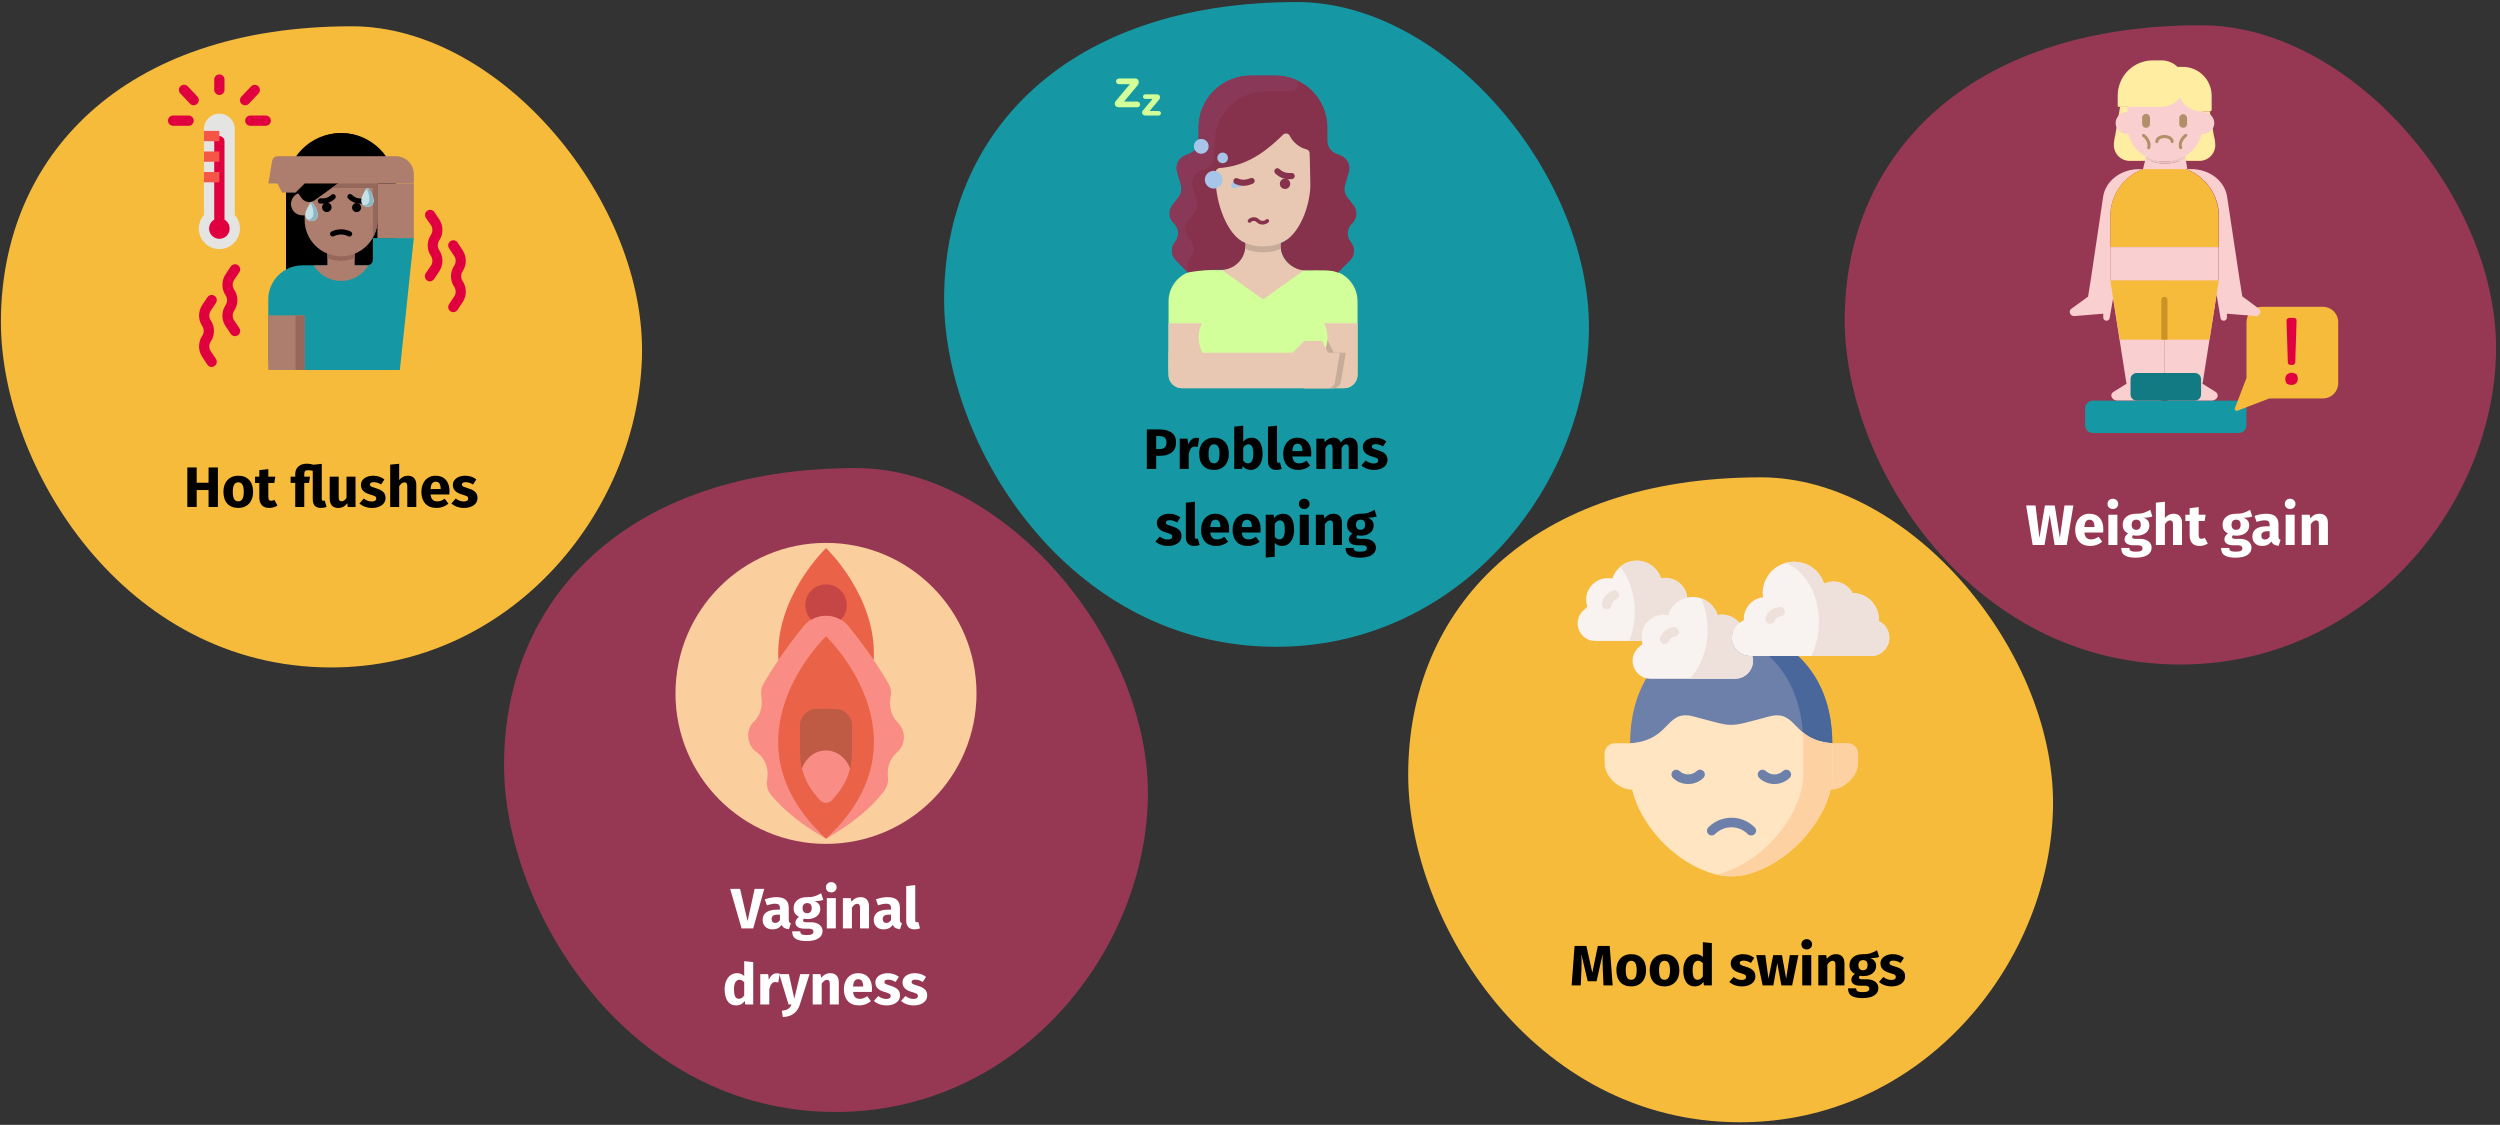 <?xml version="1.0" encoding="UTF-8"?>
<svg xmlns="http://www.w3.org/2000/svg" width="789" height="355" viewBox="0 0 789 355" fill="none">
  <rect x="0" y="0" width="789" height="355" fill="#333333" stroke="none"/>
  <g clip-path="url(#clip0_354_15043)">
    <path d="M688.074 209.72C745.29 209.72 786.115 161.325 787.719 112.367C789.323 63.409 742.633 7.973 694.678 7.973C621.146 7.973 582.188 48.999 582.188 101.027C582.188 146.288 621.447 209.72 688.074 209.72Z" fill="#963854"></path>
    <path d="M732.034 162.137C732.862 162.137 733.51 162.389 733.978 162.893C734.446 163.397 734.68 164.105 734.68 165.017V172.001H731.836V165.503C731.836 165.023 731.758 164.693 731.602 164.513C731.458 164.321 731.236 164.225 730.936 164.225C730.36 164.225 729.808 164.639 729.28 165.467V172.001H726.436V162.443H728.92L729.118 163.577C729.526 163.097 729.964 162.737 730.432 162.497C730.912 162.257 731.446 162.137 732.034 162.137Z" fill="white"></path>
    <path d="M724.199 162.442V172H721.355V162.442H724.199ZM722.759 157.402C723.251 157.402 723.653 157.558 723.965 157.87C724.289 158.17 724.451 158.554 724.451 159.022C724.451 159.49 724.289 159.88 723.965 160.192C723.653 160.492 723.251 160.642 722.759 160.642C722.267 160.642 721.865 160.492 721.553 160.192C721.241 159.88 721.085 159.49 721.085 159.022C721.085 158.554 721.241 158.17 721.553 157.87C721.865 157.558 722.267 157.402 722.759 157.402Z" fill="white"></path>
    <path d="M719.09 169.229C719.09 169.589 719.138 169.853 719.234 170.021C719.342 170.189 719.51 170.315 719.738 170.399L719.144 172.253C718.556 172.205 718.076 172.079 717.704 171.875C717.332 171.659 717.044 171.323 716.84 170.867C716.216 171.827 715.256 172.307 713.96 172.307C713.012 172.307 712.256 172.031 711.692 171.479C711.128 170.927 710.846 170.207 710.846 169.319C710.846 168.275 711.23 167.477 711.998 166.925C712.766 166.373 713.876 166.097 715.328 166.097H716.3V165.683C716.3 165.119 716.18 164.735 715.94 164.531C715.7 164.315 715.28 164.207 714.68 164.207C714.368 164.207 713.99 164.255 713.546 164.351C713.102 164.435 712.646 164.555 712.178 164.711L711.53 162.839C712.13 162.611 712.742 162.437 713.366 162.317C714.002 162.197 714.59 162.137 715.13 162.137C716.498 162.137 717.5 162.419 718.136 162.983C718.772 163.547 719.09 164.393 719.09 165.521V169.229ZM714.788 170.273C715.436 170.273 715.94 169.967 716.3 169.355V167.663H715.598C714.95 167.663 714.464 167.777 714.14 168.005C713.828 168.233 713.672 168.587 713.672 169.067C713.672 169.451 713.768 169.751 713.96 169.967C714.164 170.171 714.44 170.273 714.788 170.273Z" fill="white"></path>
    <path d="M710.804 163.001C710.18 163.253 709.262 163.379 708.05 163.379C708.674 163.643 709.13 163.967 709.418 164.351C709.706 164.735 709.85 165.233 709.85 165.845C709.85 166.457 709.688 167.009 709.364 167.501C709.04 167.981 708.572 168.359 707.96 168.635C707.36 168.911 706.652 169.049 705.836 169.049C705.452 169.049 705.086 169.013 704.738 168.941C704.642 168.989 704.564 169.067 704.504 169.175C704.456 169.271 704.432 169.373 704.432 169.481C704.432 169.661 704.498 169.805 704.63 169.913C704.774 170.009 705.056 170.057 705.476 170.057H706.916C707.648 170.057 708.29 170.177 708.842 170.417C709.394 170.657 709.82 170.987 710.12 171.407C710.42 171.827 710.57 172.301 710.57 172.829C710.57 173.825 710.138 174.599 709.274 175.151C708.422 175.715 707.186 175.997 705.566 175.997C704.402 175.997 703.484 175.871 702.812 175.619C702.14 175.379 701.666 175.037 701.39 174.593C701.126 174.149 700.994 173.591 700.994 172.919H703.55C703.55 173.207 703.604 173.435 703.712 173.603C703.832 173.771 704.042 173.897 704.342 173.981C704.642 174.065 705.074 174.107 705.638 174.107C706.418 174.107 706.958 174.011 707.258 173.819C707.558 173.639 707.708 173.375 707.708 173.027C707.708 172.739 707.594 172.511 707.366 172.343C707.138 172.175 706.796 172.091 706.34 172.091H704.954C703.97 172.091 703.232 171.917 702.74 171.569C702.26 171.209 702.02 170.753 702.02 170.201C702.02 169.853 702.122 169.517 702.326 169.193C702.53 168.857 702.806 168.581 703.154 168.365C702.554 168.041 702.116 167.663 701.84 167.231C701.576 166.787 701.444 166.253 701.444 165.629C701.444 164.561 701.828 163.715 702.596 163.091C703.364 162.455 704.378 162.137 705.638 162.137C706.598 162.161 707.408 162.065 708.068 161.849C708.74 161.633 709.43 161.315 710.138 160.895L710.804 163.001ZM705.71 164.009C705.266 164.009 704.912 164.153 704.648 164.441C704.396 164.717 704.27 165.101 704.27 165.593C704.27 166.109 704.396 166.511 704.648 166.799C704.912 167.075 705.266 167.213 705.71 167.213C706.178 167.213 706.532 167.075 706.772 166.799C707.024 166.523 707.15 166.109 707.15 165.557C707.15 164.525 706.67 164.009 705.71 164.009Z" fill="white"></path>
    <path d="M696.781 171.549C696.433 171.789 696.025 171.975 695.557 172.107C695.101 172.239 694.645 172.305 694.189 172.305C692.101 172.293 691.057 171.141 691.057 168.849V164.421H689.707V162.441H691.057V160.371L693.901 160.047V162.441H696.097L695.791 164.421H693.901V168.813C693.901 169.257 693.973 169.575 694.117 169.767C694.261 169.959 694.489 170.055 694.801 170.055C695.125 170.055 695.467 169.953 695.827 169.749L696.781 171.549Z" fill="white"></path>
    <path d="M685.996 162.135C686.824 162.135 687.472 162.387 687.94 162.891C688.408 163.395 688.642 164.103 688.642 165.015V171.999H685.798V165.501C685.798 165.021 685.72 164.691 685.564 164.511C685.408 164.319 685.186 164.223 684.898 164.223C684.322 164.223 683.77 164.631 683.242 165.447V171.999H680.398V158.643L683.242 158.355V163.467C683.638 163.023 684.058 162.693 684.502 162.477C684.946 162.249 685.444 162.135 685.996 162.135Z" fill="white"></path>
    <path d="M679.286 163.001C678.662 163.253 677.744 163.379 676.532 163.379C677.156 163.643 677.612 163.967 677.9 164.351C678.188 164.735 678.332 165.233 678.332 165.845C678.332 166.457 678.17 167.009 677.846 167.501C677.522 167.981 677.054 168.359 676.442 168.635C675.842 168.911 675.134 169.049 674.318 169.049C673.934 169.049 673.568 169.013 673.22 168.941C673.124 168.989 673.046 169.067 672.986 169.175C672.938 169.271 672.914 169.373 672.914 169.481C672.914 169.661 672.98 169.805 673.112 169.913C673.256 170.009 673.538 170.057 673.958 170.057H675.398C676.13 170.057 676.772 170.177 677.324 170.417C677.876 170.657 678.302 170.987 678.602 171.407C678.902 171.827 679.052 172.301 679.052 172.829C679.052 173.825 678.62 174.599 677.756 175.151C676.904 175.715 675.668 175.997 674.048 175.997C672.884 175.997 671.966 175.871 671.294 175.619C670.622 175.379 670.148 175.037 669.872 174.593C669.608 174.149 669.476 173.591 669.476 172.919H672.032C672.032 173.207 672.086 173.435 672.194 173.603C672.314 173.771 672.524 173.897 672.824 173.981C673.124 174.065 673.556 174.107 674.12 174.107C674.9 174.107 675.44 174.011 675.74 173.819C676.04 173.639 676.19 173.375 676.19 173.027C676.19 172.739 676.076 172.511 675.848 172.343C675.62 172.175 675.278 172.091 674.822 172.091H673.436C672.452 172.091 671.714 171.917 671.222 171.569C670.742 171.209 670.502 170.753 670.502 170.201C670.502 169.853 670.604 169.517 670.808 169.193C671.012 168.857 671.288 168.581 671.636 168.365C671.036 168.041 670.598 167.663 670.322 167.231C670.058 166.787 669.926 166.253 669.926 165.629C669.926 164.561 670.31 163.715 671.078 163.091C671.846 162.455 672.86 162.137 674.12 162.137C675.08 162.161 675.89 162.065 676.55 161.849C677.222 161.633 677.912 161.315 678.62 160.895L679.286 163.001ZM674.192 164.009C673.748 164.009 673.394 164.153 673.13 164.441C672.878 164.717 672.752 165.101 672.752 165.593C672.752 166.109 672.878 166.511 673.13 166.799C673.394 167.075 673.748 167.213 674.192 167.213C674.66 167.213 675.014 167.075 675.254 166.799C675.506 166.523 675.632 166.109 675.632 165.557C675.632 164.525 675.152 164.009 674.192 164.009Z" fill="white"></path>
    <path d="M668.248 162.442V172H665.404V162.442H668.248ZM666.808 157.402C667.3 157.402 667.702 157.558 668.014 157.87C668.338 158.17 668.5 158.554 668.5 159.022C668.5 159.49 668.338 159.88 668.014 160.192C667.702 160.492 667.3 160.642 666.808 160.642C666.316 160.642 665.914 160.492 665.602 160.192C665.29 159.88 665.134 159.49 665.134 159.022C665.134 158.554 665.29 158.17 665.602 157.87C665.914 157.558 666.316 157.402 666.808 157.402Z" fill="white"></path>
    <path d="M663.807 167.033C663.807 167.429 663.789 167.771 663.753 168.059H657.831C657.927 168.863 658.155 169.427 658.515 169.751C658.875 170.075 659.373 170.237 660.009 170.237C660.393 170.237 660.765 170.171 661.125 170.039C661.485 169.895 661.875 169.679 662.295 169.391L663.465 170.975C662.349 171.863 661.107 172.307 659.739 172.307C658.191 172.307 657.003 171.851 656.175 170.939C655.347 170.027 654.933 168.803 654.933 167.267C654.933 166.295 655.107 165.425 655.455 164.657C655.803 163.877 656.313 163.265 656.985 162.821C657.657 162.365 658.461 162.137 659.397 162.137C660.777 162.137 661.857 162.569 662.637 163.433C663.417 164.297 663.807 165.497 663.807 167.033ZM661.017 166.223C660.993 164.759 660.477 164.027 659.469 164.027C658.977 164.027 658.593 164.207 658.317 164.567C658.053 164.927 657.891 165.521 657.831 166.349H661.017V166.223Z" fill="white"></path>
    <path d="M654.358 159.527L652.27 172.001H648.436L646.888 162.479L645.25 172.001H641.506L639.454 159.527H642.406L643.648 169.769L645.376 159.527H648.472L650.092 169.769L651.55 159.527H654.358Z" fill="white"></path>
    <path d="M706.55 136.649H660.49C659.153 136.649 658.07 135.566 658.07 134.229V128.869C658.07 127.533 659.153 126.449 660.49 126.449H706.55C707.884 126.455 708.964 127.535 708.97 128.869V134.229C708.97 135.566 707.886 136.649 706.55 136.649Z" fill="#1598A4"></path>
    <path d="M709 101.648V119.248L705.33 128.838C705.244 129.059 705.295 129.31 705.462 129.478C705.628 129.647 705.878 129.702 706.1 129.618L716.18 125.758H733.11C734.39 125.761 735.619 125.254 736.525 124.35C737.431 123.446 737.94 122.218 737.94 120.938V101.648C737.94 100.368 737.431 99.141 736.525 98.236C735.619 97.332 734.39 96.826 733.11 96.828H713.83C712.55 96.826 711.321 97.332 710.415 98.236C709.509 99.141 709 100.368 709 101.648Z" fill="#F7BB3C"></path>
    <path d="M721.59 120.889C720.41 118.699 722.3 116.889 724.52 117.989C724.67 118.057 724.793 118.173 724.87 118.319C725.87 120.319 724.4 122.179 721.99 121.239C721.819 121.173 721.678 121.049 721.59 120.889ZM722.04 114.379L721.62 101.159C721.622 100.932 721.716 100.717 721.88 100.56C722.044 100.404 722.264 100.321 722.49 100.329H723.93C724.156 100.321 724.376 100.404 724.54 100.56C724.704 100.717 724.797 100.932 724.8 101.159L724.38 114.379C724.343 114.828 723.961 115.171 723.51 115.159H722.91C722.685 115.178 722.462 115.106 722.291 114.96C722.12 114.813 722.015 114.604 722 114.379H722.04Z" fill="#E0003F"></path>
    <path d="M683.17 88.438H666L671.1 121.007H671.29L667.06 123.647C666.619 123.89 666.335 124.344 666.31 124.848C666.468 125.808 667.34 126.484 668.31 126.397H682.03C682.685 125.94 683.079 125.196 683.09 124.397V120.967H683.16L683.17 88.438Z" fill="#F9CFCF"></path>
    <path d="M699.19 123.65L694.92 120.98H695.15L700.26 88.41H683.13V120.98V124.41C683.141 125.209 683.535 125.953 684.19 126.41H697.91C699.04 126.41 699.91 125.72 699.91 124.87C699.9 124.365 699.627 123.902 699.19 123.65Z" fill="#F9CFCF"></path>
    <path d="M698.69 42.769L697.4 35.169H694.69C691.785 35.168 689.156 33.449 687.99 30.789C686.631 32.624 684.483 33.708 682.2 33.709H669.1L667.57 42.709C667.279 43.761 667.131 44.847 667.13 45.939C667.174 47.278 667.753 48.543 668.738 49.451C669.723 50.359 671.032 50.834 672.37 50.769H693.9C695.238 50.834 696.546 50.359 697.531 49.451C698.516 48.543 699.096 47.278 699.14 45.939C699.13 44.867 698.979 43.801 698.69 42.769Z" fill="#FFEDA1"></path>
    <path d="M698.83 38.797C698.84 38.91 698.84 39.024 698.83 39.137C698.605 40.949 697.045 42.297 695.22 42.257H694.83C694.097 45.192 692.221 47.713 689.62 49.257C685.843 51.519 681.149 51.606 677.29 49.487C674.5 47.962 672.468 45.347 671.68 42.267C671.55 42.278 671.42 42.278 671.29 42.267C669.467 42.306 667.91 40.957 667.69 39.147C667.68 39.034 667.68 38.92 667.69 38.807C667.711 37.869 668.104 36.978 668.784 36.331C669.463 35.683 670.372 35.333 671.31 35.357H671.39V34.277C671.39 28.027 676.71 22.957 683.28 22.957C689.85 22.957 695.17 28.027 695.17 34.277V35.347H695.24C697.18 35.319 698.781 36.858 698.83 38.797Z" fill="#F9CFCF"></path>
    <path d="M688.87 21.099H687.37V21.249C686.015 19.847 684.149 19.057 682.2 19.059H679.43C676.49 19.059 673.67 20.227 671.592 22.307C669.514 24.387 668.347 27.208 668.349 30.149V33.399C668.347 33.483 668.379 33.564 668.437 33.624C668.496 33.685 668.576 33.719 668.66 33.719H682.2C684.487 33.72 686.639 32.637 688 30.799C689.168 33.456 691.797 35.172 694.7 35.169H697.4C697.731 35.169 698 34.9 698 34.569V30.229C698.003 27.806 697.042 25.483 695.329 23.77C693.616 22.057 691.292 21.096 688.87 21.099Z" fill="#FFEDA1"></path>
    <path d="M712.94 97.437L707.66 93.527L706.77 87.937L702.87 62.057C702.12 57.057 697.27 53.367 691.54 53.367H690C696.2 55.708 700.305 61.64 700.31 68.267V88.437H699.97L699.31 92.647L699.64 93.537L700.81 100.447C700.919 100.908 701.336 101.23 701.81 101.219C702.329 101.219 702.763 100.824 702.81 100.307V99.007L711.81 99.727C712.193 99.781 712.581 99.674 712.882 99.431C713.183 99.189 713.371 98.833 713.4 98.447C713.416 98.056 713.245 97.682 712.94 97.437Z" fill="#F9CFCF"></path>
    <path d="M666.75 88.479H666V68.269C666.015 61.669 670.082 55.755 676.24 53.379H675.08C669.35 53.379 664.5 57.099 663.75 62.079L659.9 87.949L659 93.549H659.08L653.72 97.449C653.395 97.68 653.199 98.05 653.19 98.449C653.219 98.837 653.408 99.196 653.711 99.44C654.014 99.684 654.404 99.793 654.79 99.739L663.79 99.009V100.309C663.837 100.826 664.271 101.221 664.79 101.22C665.264 101.232 665.681 100.91 665.79 100.449L667 93.549L667.33 92.649L666.68 88.479H666.75Z" fill="#F9CFCF"></path>
    <path d="M684.32 52.328H682C677.762 52.313 673.692 53.985 670.69 56.976C667.688 59.967 666 64.031 666 68.269V77.979H700.22V68.269C700.22 59.481 693.108 52.351 684.32 52.328Z" fill="#F7BB3C"></path>
    <path d="M689.7 49.829C685.859 52.177 681.047 52.258 677.13 50.039L677.27 49.449C681.129 51.568 685.823 51.481 689.6 49.219L689.7 49.829Z" fill="#EAC3C3"></path>
    <path d="M690.32 53.37H676.32L677.17 50.03C681.087 52.249 685.899 52.169 689.74 49.82L690.32 53.37Z" fill="#F9CFCF"></path>
    <path d="M697.32 107.198L700.26 88.438H666L669 107.198H697.32Z" fill="#F7BB3C"></path>
    <path d="M666 77.981H700.22V88.441H666V77.981Z" fill="#F9CFCF"></path>
    <path d="M685.54 45.158C685.269 45.158 685.05 44.938 685.05 44.668C685.05 44.148 684.26 43.568 683.13 43.568C682 43.568 681.2 44.148 681.2 44.668C681.2 44.944 680.976 45.168 680.7 45.168C680.424 45.168 680.2 44.944 680.2 44.668C680.2 43.508 681.47 42.598 683.1 42.598C684.73 42.598 686 43.508 686 44.648C686.011 44.915 685.806 45.142 685.54 45.158Z" fill="#B28F69"></path>
    <path d="M677.3 40.337C676.982 40.346 676.673 40.227 676.442 40.007C676.212 39.788 676.078 39.486 676.07 39.167V37.167C676.07 36.488 676.621 35.938 677.3 35.938C677.979 35.938 678.53 36.488 678.53 37.167V39.167C678.522 39.486 678.388 39.788 678.157 40.007C677.927 40.227 677.618 40.346 677.3 40.337Z" fill="#B28F69"></path>
    <path d="M689 40.338C688.681 40.346 688.373 40.227 688.142 40.008C687.912 39.788 687.778 39.486 687.77 39.168V37.168C687.827 36.529 688.363 36.039 689.005 36.039C689.647 36.039 690.182 36.529 690.24 37.168V39.168C690.218 39.832 689.664 40.355 689 40.338Z" fill="#B28F69"></path>
    <path d="M683.11 107.197H682.11V94.927C682.009 94.523 682.168 94.098 682.511 93.861C682.853 93.624 683.307 93.624 683.649 93.861C683.991 94.098 684.151 94.523 684.05 94.927V107.197H683.11Z" fill="#C99423"></path>
    <path d="M692.71 126.429H674.33C673.262 126.423 672.4 125.556 672.4 124.489V119.649C672.405 118.585 673.266 117.724 674.33 117.719H692.71C693.777 117.719 694.644 118.581 694.65 119.649V124.489C694.65 125.003 694.446 125.497 694.082 125.861C693.718 126.224 693.224 126.429 692.71 126.429Z" fill="#117A83"></path>
    <path d="M678.12 47.087H678C677.876 47.054 677.771 46.974 677.707 46.863C677.643 46.752 677.626 46.62 677.66 46.497C678.19 44.547 676.24 43.167 676.22 43.147C676.115 43.074 676.043 42.963 676.021 42.837C675.998 42.711 676.027 42.582 676.1 42.477C676.255 42.257 676.559 42.203 676.78 42.357C676.88 42.427 679.3 44.157 678.59 46.747C678.527 46.953 678.335 47.092 678.12 47.087Z" fill="#B28F69"></path>
    <path d="M688.22 47.088C687.999 47.09 687.805 46.941 687.75 46.728C687.04 44.138 689.46 42.408 689.56 42.338C689.781 42.184 690.085 42.238 690.24 42.458C690.313 42.562 690.342 42.692 690.319 42.818C690.297 42.943 690.225 43.055 690.12 43.128C690.04 43.188 688.12 44.548 688.68 46.478C688.713 46.601 688.696 46.733 688.633 46.843C688.569 46.954 688.463 47.035 688.34 47.068L688.22 47.088Z" fill="#B28F69"></path>
    <path d="M549.25 354.186C605.895 354.186 646.316 305.368 647.905 255.969C649.494 206.571 603.262 150.648 555.785 150.648C482.997 150.648 444.427 192.041 444.427 244.524C444.427 290.187 483.294 354.186 549.25 354.186Z" fill="#F7BB3C"></path>
    <path d="M597.375 301.137C598.059 301.137 598.701 301.239 599.301 301.443C599.901 301.647 600.429 301.935 600.885 302.307L599.841 303.909C599.061 303.417 598.275 303.171 597.483 303.171C597.111 303.171 596.823 303.237 596.619 303.369C596.427 303.489 596.331 303.663 596.331 303.891C596.331 304.071 596.373 304.221 596.457 304.341C596.553 304.449 596.739 304.563 597.015 304.683C597.291 304.803 597.717 304.947 598.293 305.115C599.289 305.403 600.027 305.781 600.507 306.249C600.999 306.705 601.245 307.341 601.245 308.157C601.245 308.805 601.059 309.369 600.687 309.849C600.315 310.317 599.805 310.677 599.157 310.929C598.509 311.181 597.789 311.307 596.997 311.307C596.193 311.307 595.443 311.181 594.747 310.929C594.063 310.677 593.481 310.329 593.001 309.885L594.387 308.337C595.191 308.961 596.037 309.273 596.925 309.273C597.357 309.273 597.693 309.195 597.933 309.039C598.185 308.883 598.311 308.661 598.311 308.373C598.311 308.145 598.263 307.965 598.167 307.833C598.071 307.701 597.885 307.581 597.609 307.473C597.333 307.353 596.895 307.209 596.295 307.041C595.347 306.765 594.639 306.381 594.171 305.889C593.703 305.397 593.469 304.785 593.469 304.053C593.469 303.501 593.625 303.009 593.937 302.577C594.261 302.133 594.717 301.785 595.305 301.533C595.905 301.269 596.595 301.137 597.375 301.137Z" fill="black"></path>
    <path d="M593.056 302.001C592.432 302.253 591.514 302.379 590.302 302.379C590.926 302.643 591.382 302.967 591.67 303.351C591.958 303.735 592.102 304.233 592.102 304.845C592.102 305.457 591.94 306.009 591.616 306.501C591.292 306.981 590.824 307.359 590.212 307.635C589.612 307.911 588.904 308.049 588.088 308.049C587.704 308.049 587.338 308.013 586.99 307.941C586.894 307.989 586.816 308.067 586.756 308.175C586.708 308.271 586.684 308.373 586.684 308.481C586.684 308.661 586.75 308.805 586.882 308.913C587.026 309.009 587.308 309.057 587.728 309.057H589.168C589.9 309.057 590.542 309.177 591.094 309.417C591.646 309.657 592.072 309.987 592.372 310.407C592.672 310.827 592.822 311.301 592.822 311.829C592.822 312.825 592.39 313.599 591.526 314.151C590.674 314.715 589.438 314.997 587.818 314.997C586.654 314.997 585.736 314.871 585.064 314.619C584.392 314.379 583.918 314.037 583.642 313.593C583.378 313.149 583.246 312.591 583.246 311.919H585.802C585.802 312.207 585.856 312.435 585.964 312.603C586.084 312.771 586.294 312.897 586.594 312.981C586.894 313.065 587.326 313.107 587.89 313.107C588.67 313.107 589.21 313.011 589.51 312.819C589.81 312.639 589.96 312.375 589.96 312.027C589.96 311.739 589.846 311.511 589.618 311.343C589.39 311.175 589.048 311.091 588.592 311.091H587.206C586.222 311.091 585.484 310.917 584.992 310.569C584.512 310.209 584.272 309.753 584.272 309.201C584.272 308.853 584.374 308.517 584.578 308.193C584.782 307.857 585.058 307.581 585.406 307.365C584.806 307.041 584.368 306.663 584.092 306.231C583.828 305.787 583.696 305.253 583.696 304.629C583.696 303.561 584.08 302.715 584.848 302.091C585.616 301.455 586.63 301.137 587.89 301.137C588.85 301.161 589.66 301.065 590.32 300.849C590.992 300.633 591.682 300.315 592.39 299.895L593.056 302.001ZM587.962 303.009C587.518 303.009 587.164 303.153 586.9 303.441C586.648 303.717 586.522 304.101 586.522 304.593C586.522 305.109 586.648 305.511 586.9 305.799C587.164 306.075 587.518 306.213 587.962 306.213C588.43 306.213 588.784 306.075 589.024 305.799C589.276 305.523 589.402 305.109 589.402 304.557C589.402 303.525 588.922 303.009 587.962 303.009Z" fill="black"></path>
    <path d="M579.463 301.137C580.291 301.137 580.939 301.389 581.407 301.893C581.875 302.397 582.109 303.105 582.109 304.017V311.001H579.265V304.503C579.265 304.023 579.187 303.693 579.031 303.513C578.887 303.321 578.665 303.225 578.365 303.225C577.789 303.225 577.237 303.639 576.709 304.467V311.001H573.865V301.443H576.349L576.547 302.577C576.955 302.097 577.393 301.737 577.861 301.497C578.341 301.257 578.875 301.137 579.463 301.137Z" fill="black"></path>
    <path d="M571.629 301.442V311H568.785V301.442H571.629ZM570.189 296.402C570.681 296.402 571.083 296.558 571.395 296.87C571.719 297.17 571.881 297.554 571.881 298.022C571.881 298.49 571.719 298.88 571.395 299.192C571.083 299.492 570.681 299.642 570.189 299.642C569.697 299.642 569.295 299.492 568.983 299.192C568.671 298.88 568.515 298.49 568.515 298.022C568.515 297.554 568.671 297.17 568.983 296.87C569.295 296.558 569.697 296.402 570.189 296.402Z" fill="black"></path>
    <path d="M567.579 301.441L565.599 310.999H562.197L560.919 303.979L559.659 310.999H556.293L554.259 301.441H557.139L558.129 308.875L559.623 301.441H562.395L563.709 308.875L564.861 301.441H567.579Z" fill="black"></path>
    <path d="M550.125 301.137C550.809 301.137 551.451 301.239 552.051 301.443C552.651 301.647 553.179 301.935 553.635 302.307L552.591 303.909C551.811 303.417 551.025 303.171 550.233 303.171C549.861 303.171 549.573 303.237 549.369 303.369C549.177 303.489 549.081 303.663 549.081 303.891C549.081 304.071 549.123 304.221 549.207 304.341C549.303 304.449 549.489 304.563 549.765 304.683C550.041 304.803 550.467 304.947 551.043 305.115C552.039 305.403 552.777 305.781 553.257 306.249C553.749 306.705 553.995 307.341 553.995 308.157C553.995 308.805 553.809 309.369 553.437 309.849C553.065 310.317 552.555 310.677 551.907 310.929C551.259 311.181 550.539 311.307 549.747 311.307C548.943 311.307 548.193 311.181 547.497 310.929C546.813 310.677 546.231 310.329 545.751 309.885L547.137 308.337C547.941 308.961 548.787 309.273 549.675 309.273C550.107 309.273 550.443 309.195 550.683 309.039C550.935 308.883 551.061 308.661 551.061 308.373C551.061 308.145 551.013 307.965 550.917 307.833C550.821 307.701 550.635 307.581 550.359 307.473C550.083 307.353 549.645 307.209 549.045 307.041C548.097 306.765 547.389 306.381 546.921 305.889C546.453 305.397 546.219 304.785 546.219 304.053C546.219 303.501 546.375 303.009 546.687 302.577C547.011 302.133 547.467 301.785 548.055 301.533C548.655 301.269 549.345 301.137 550.125 301.137Z" fill="black"></path>
    <path d="M540.263 297.646V311.002H537.743L537.599 309.886C536.927 310.834 536.021 311.308 534.881 311.308C533.693 311.308 532.787 310.852 532.163 309.94C531.551 309.028 531.245 307.78 531.245 306.196C531.245 305.224 531.407 304.354 531.731 303.586C532.055 302.818 532.511 302.218 533.099 301.786C533.699 301.354 534.383 301.138 535.151 301.138C536.063 301.138 536.819 301.438 537.419 302.038V297.34L540.263 297.646ZM535.763 309.22C536.423 309.22 536.975 308.86 537.419 308.14V304.018C537.191 303.742 536.957 303.538 536.717 303.406C536.489 303.274 536.225 303.208 535.925 303.208C535.397 303.208 534.977 303.454 534.665 303.946C534.353 304.438 534.197 305.194 534.197 306.214C534.197 307.33 534.329 308.11 534.593 308.554C534.869 308.998 535.259 309.22 535.763 309.22Z" fill="black"></path>
    <path d="M525.323 301.137C526.787 301.137 527.933 301.587 528.761 302.487C529.589 303.375 530.003 304.623 530.003 306.231C530.003 307.251 529.811 308.145 529.427 308.913C529.055 309.669 528.515 310.257 527.807 310.677C527.111 311.097 526.283 311.307 525.323 311.307C523.871 311.307 522.725 310.863 521.885 309.975C521.057 309.075 520.643 307.821 520.643 306.213C520.643 305.193 520.829 304.305 521.201 303.549C521.585 302.781 522.125 302.187 522.821 301.767C523.529 301.347 524.363 301.137 525.323 301.137ZM525.323 303.225C524.747 303.225 524.315 303.471 524.027 303.963C523.739 304.443 523.595 305.193 523.595 306.213C523.595 307.257 523.733 308.019 524.009 308.499C524.297 308.979 524.735 309.219 525.323 309.219C525.899 309.219 526.331 308.979 526.619 308.499C526.907 308.007 527.051 307.251 527.051 306.231C527.051 305.187 526.907 304.425 526.619 303.945C526.343 303.465 525.911 303.225 525.323 303.225Z" fill="black"></path>
    <path d="M514.812 301.137C516.276 301.137 517.422 301.587 518.25 302.487C519.078 303.375 519.492 304.623 519.492 306.231C519.492 307.251 519.3 308.145 518.916 308.913C518.544 309.669 518.004 310.257 517.296 310.677C516.6 311.097 515.772 311.307 514.812 311.307C513.36 311.307 512.214 310.863 511.374 309.975C510.546 309.075 510.132 307.821 510.132 306.213C510.132 305.193 510.318 304.305 510.69 303.549C511.074 302.781 511.614 302.187 512.31 301.767C513.018 301.347 513.852 301.137 514.812 301.137ZM514.812 303.225C514.236 303.225 513.804 303.471 513.516 303.963C513.228 304.443 513.084 305.193 513.084 306.213C513.084 307.257 513.222 308.019 513.498 308.499C513.786 308.979 514.224 309.219 514.812 309.219C515.388 309.219 515.82 308.979 516.108 308.499C516.396 308.007 516.54 307.251 516.54 306.231C516.54 305.187 516.396 304.425 516.108 303.945C515.832 303.465 515.4 303.225 514.812 303.225Z" fill="black"></path>
    <path d="M508.959 311.001H506.061L505.845 306.123C505.785 304.959 505.755 303.921 505.755 303.009C505.755 302.313 505.773 301.653 505.809 301.029L503.883 309.687H501.093L499.041 301.029C499.113 302.073 499.149 303.057 499.149 303.981C499.149 304.677 499.131 305.403 499.095 306.159L498.879 311.001H495.999L496.935 298.527H500.661L502.533 306.987L504.279 298.527H508.023L508.959 311.001Z" fill="black"></path>
    <path d="M519.605 214.025C516.387 219.471 514.456 226.302 514.456 234.57C563.416 231.154 529.308 231.154 578.268 234.57C578.268 222.193 573.912 213.035 567.476 207.045C558.763 201.055 545.397 194.421 527.377 206.055C524.654 207.837 522.228 210.609 519.605 214.025Z" fill="#6D80AA"></path>
    <path d="M578.317 234.569C574.357 238.529 573.664 244.123 577.723 249.223C581.783 249.272 586.387 245.114 586.387 241.005V237.787C586.387 236.005 584.951 234.569 583.169 234.52L578.317 234.569Z" fill="#FED1A3"></path>
    <path d="M506.436 241.002C506.436 245.111 511.04 249.269 515.1 249.22C519.506 243.576 518.961 238.081 514.506 234.566H509.654C507.872 234.566 506.436 236.002 506.387 237.834L506.436 241.002Z" fill="#FFE5C1"></path>
    <path d="M558.317 207.043C564.109 212.439 568.268 220.508 568.961 231.152C570.941 232.786 573.664 234.271 578.268 234.568C578.268 222.191 573.911 213.033 567.476 207.043H558.317Z" fill="#49679B"></path>
    <path d="M534.407 226.103C525.496 223.776 527.426 233.677 514.506 234.568V244.321C514.506 245.955 514.704 247.638 515.1 249.222C517.525 259.568 527.08 270.806 538.417 274.964C543.516 277.093 549.308 277.093 554.407 274.964C565.743 270.757 575.298 259.519 577.723 249.222C578.119 247.588 578.317 245.955 578.317 244.321V234.568C565.397 233.677 567.327 223.826 558.417 226.103C551.535 227.885 548.961 228.776 546.387 228.776C543.813 228.776 541.288 227.885 534.407 226.103Z" fill="#FFE5C1"></path>
    <path d="M569.11 234.568V244.321C569.11 245.954 568.911 247.637 568.515 249.222C566.09 259.568 556.535 270.806 545.199 274.964C544.11 275.36 542.971 275.707 541.832 276.004C543.317 276.35 544.902 276.548 546.436 276.548C549.159 276.499 551.882 275.954 554.407 274.915C565.743 270.707 575.298 259.469 577.723 249.172C578.119 247.538 578.317 245.905 578.317 244.271V234.568C573.713 234.222 570.991 232.786 569.01 231.152C569.06 232.241 569.11 233.38 569.11 234.568Z" fill="#FED1A3"></path>
    <path d="M555.496 188.677C552.476 189.419 550.397 192.142 550.347 195.212C550.347 195.905 550.496 195.707 549.902 196.004C547.03 197.34 545.743 200.806 547.129 203.726C548.07 205.756 550.149 207.043 552.377 207.043H590.446C593.664 207.043 596.238 204.469 596.238 201.251C596.238 199.221 595.149 197.34 593.416 196.301C592.822 195.954 592.921 196.202 592.921 195.459C592.921 190.954 589.258 187.241 584.753 187.192C584.605 187.192 584.654 187.241 584.605 187.142C583.07 184.271 579.704 182.885 576.585 183.875C575.199 184.32 575.842 184.37 575.1 182.885C572.723 177.984 566.783 175.905 561.882 178.281C558.466 179.915 556.288 183.38 556.288 187.142C556.337 188.677 556.832 188.33 555.496 188.677Z" fill="#F8F2F0"></path>
    <path d="M574.06 196.299C574.11 200.012 573.268 203.675 571.634 207.042H590.496C593.714 207.042 596.288 204.467 596.288 201.249C596.288 199.22 595.199 197.339 593.466 196.299C592.872 195.952 592.971 196.2 592.971 195.457C592.971 190.952 589.308 187.24 584.803 187.19C584.654 187.19 584.704 187.24 584.654 187.141C583.12 184.269 579.753 182.883 576.634 183.873C575.248 184.319 575.892 184.368 575.149 182.883C573.516 179.467 570.05 177.289 566.238 177.289C565.298 177.289 564.357 177.438 563.466 177.685C569.555 179.913 574.06 187.388 574.06 196.299Z" fill="#EEE1DC"></path>
    <path d="M552.625 263.677C552.228 263.677 551.832 263.528 551.585 263.231C548.763 260.41 544.159 260.36 541.288 263.231C540.694 263.825 539.753 263.825 539.159 263.231C538.565 262.637 538.565 261.697 539.159 261.103C543.169 257.093 549.654 257.043 553.714 261.053C553.714 261.053 553.714 261.053 553.763 261.103C554.357 261.647 554.407 262.588 553.813 263.182C553.466 263.528 553.021 263.726 552.625 263.677Z" fill="#6D80AA"></path>
    <path d="M532.773 247.441C530.991 247.441 529.258 246.748 527.971 245.51C527.377 244.916 527.377 243.975 527.921 243.381C528.516 242.787 529.456 242.787 530.05 243.332C531.585 244.767 533.961 244.767 535.496 243.332C536.09 242.738 537.03 242.787 537.624 243.381C538.219 243.975 538.169 244.916 537.575 245.51C536.337 246.748 534.605 247.441 532.773 247.441Z" fill="#6D80AA"></path>
    <path d="M560.001 247.441C558.219 247.441 556.486 246.748 555.199 245.51C554.605 244.916 554.605 243.975 555.149 243.381C555.743 242.787 556.684 242.787 557.278 243.332C558.813 244.767 561.189 244.767 562.724 243.332C563.318 242.738 564.258 242.787 564.852 243.381C565.446 243.975 565.397 244.916 564.803 245.51C563.516 246.748 561.783 247.441 560.001 247.441Z" fill="#6D80AA"></path>
    <path d="M500.595 189.27C500.595 191.794 501.733 190.953 499.951 192.438C497.575 194.369 497.228 197.883 499.159 200.26C500.199 201.547 501.783 202.289 503.466 202.289H518.119C518.02 201.893 517.971 201.448 517.971 201.052C517.971 197.19 521.09 194.071 524.951 194.071C525.149 194.071 525.397 194.071 525.595 194.121C526.585 194.22 526.288 194.468 526.634 193.527C527.674 191.052 529.852 189.22 532.476 188.675C532.129 184.913 528.763 182.141 525.001 182.487C524.011 182.586 524.308 182.784 523.961 181.943C522.228 177.834 517.525 175.903 513.416 177.636C511.486 178.477 509.902 180.012 509.11 181.943C508.714 182.834 509.06 182.586 508.07 182.487C504.308 182.141 500.941 184.913 500.595 188.725C500.644 188.824 500.595 189.022 500.595 189.27Z" fill="#F8F2F0"></path>
    <path d="M525.644 194.022C521.783 193.675 518.417 196.497 518.021 200.359C518.021 200.557 517.971 200.804 517.971 201.002C517.971 201.448 518.021 201.844 518.12 202.24C518.367 203.279 518.763 202.982 517.327 204.171C514.902 206.151 514.555 209.715 516.535 212.141C517.327 213.081 518.417 213.775 519.605 214.072C520.05 214.171 520.446 214.22 520.892 214.22H547.575C550.694 214.22 553.219 211.695 553.219 208.576C553.219 208.081 553.169 207.586 553.021 207.091H552.327C549.11 207.091 546.535 204.517 546.535 201.299C546.535 199.418 547.427 197.685 548.912 196.596C547.427 194.814 545.149 193.824 542.823 194.022C541.832 194.121 542.129 194.369 541.783 193.428C540.05 189.27 535.199 187.289 531.04 189.022C529.06 189.864 527.476 191.448 526.634 193.428C526.337 194.369 526.634 194.121 525.644 194.022Z" fill="#F8F2F0"></path>
    <path d="M511.337 178.825C514.159 182.39 515.941 187.39 515.941 192.984C515.941 196.152 515.347 199.271 514.209 202.192H518.12C518.021 201.796 517.971 201.35 517.971 200.954C517.971 197.093 521.09 193.974 524.951 193.974C525.149 193.974 525.397 193.974 525.595 194.023C526.585 194.122 526.288 194.37 526.634 193.429C527.328 191.845 528.466 190.508 529.951 189.568C530.743 189.073 531.585 188.776 532.476 188.578C532.129 184.815 528.763 182.043 525.001 182.39C524.011 182.489 524.308 182.687 523.961 181.845C522.228 177.736 517.526 175.806 513.417 177.538C512.674 177.835 511.981 178.281 511.337 178.825Z" fill="#EEE1DC"></path>
    <path d="M538.912 198.827C538.912 205.064 536.684 210.609 533.268 214.173H547.625C550.743 214.173 553.268 211.649 553.268 208.53C553.268 208.035 553.219 207.54 553.07 207.045H552.377C549.159 207.045 546.585 204.47 546.585 201.253C546.585 199.371 547.476 197.639 548.961 196.55C547.476 194.767 545.199 193.777 542.872 193.975C541.882 194.074 542.179 194.322 541.832 193.381C540.892 191.203 539.06 189.52 536.832 188.777C538.268 191.995 538.961 195.411 538.912 198.827Z" fill="#EEE1DC"></path>
    <path d="M558.664 196.893C558.515 196.893 558.367 196.893 558.218 196.843C557.426 196.596 556.981 195.754 557.228 194.962C557.624 193.625 558.713 191.992 561.585 191.546C562.426 191.398 563.169 191.992 563.317 192.784C563.466 193.625 562.872 194.368 562.08 194.517C560.644 194.764 560.298 195.309 560.149 195.853C559.902 196.497 559.308 196.893 558.664 196.893Z" fill="#EEE1DC"></path>
    <path d="M525.347 203.23C524.506 203.23 523.862 202.586 523.812 201.794C523.812 201.596 523.862 201.448 523.912 201.25C524.605 199.468 526.189 198.181 528.119 197.933C528.961 197.784 529.704 198.379 529.852 199.171C530.001 200.012 529.407 200.755 528.614 200.903C527.822 200.953 527.129 201.448 526.783 202.19C526.535 202.784 525.991 203.181 525.347 203.23Z" fill="#EEE1DC"></path>
    <path d="M507.129 192.292H507.03C506.189 192.243 505.545 191.599 505.595 190.757V190.708C505.644 189.371 506.288 187.54 508.862 186.451C509.605 186.104 510.496 186.451 510.842 187.243C511.189 188.035 510.842 188.876 510.05 189.223C508.813 189.767 508.615 190.361 508.615 190.906C508.615 191.698 507.921 192.342 507.129 192.292Z" fill="#EEE1DC"></path>
    <path d="M402.783 204.127C459.429 204.127 499.85 155.309 501.439 105.91C503.028 56.511 456.796 0.648 409.319 0.648C336.531 0.648 297.961 42.041 297.961 94.524C297.961 140.128 336.827 204.127 402.783 204.127Z" fill="#1598A4"></path>
    <path d="M434.476 163.001C433.852 163.253 432.934 163.379 431.722 163.379C432.346 163.643 432.802 163.967 433.09 164.351C433.378 164.735 433.522 165.233 433.522 165.845C433.522 166.457 433.36 167.009 433.036 167.501C432.712 167.981 432.244 168.359 431.632 168.635C431.032 168.911 430.324 169.049 429.508 169.049C429.124 169.049 428.758 169.013 428.41 168.941C428.314 168.989 428.236 169.067 428.176 169.175C428.128 169.271 428.104 169.373 428.104 169.481C428.104 169.661 428.17 169.805 428.302 169.913C428.446 170.009 428.728 170.057 429.148 170.057H430.588C431.32 170.057 431.962 170.177 432.514 170.417C433.066 170.657 433.492 170.987 433.792 171.407C434.092 171.827 434.242 172.301 434.242 172.829C434.242 173.825 433.81 174.599 432.946 175.151C432.094 175.715 430.858 175.997 429.238 175.997C428.074 175.997 427.156 175.871 426.484 175.619C425.812 175.379 425.338 175.037 425.062 174.593C424.798 174.149 424.666 173.591 424.666 172.919H427.222C427.222 173.207 427.276 173.435 427.384 173.603C427.504 173.771 427.714 173.897 428.014 173.981C428.314 174.065 428.746 174.107 429.31 174.107C430.09 174.107 430.63 174.011 430.93 173.819C431.23 173.639 431.38 173.375 431.38 173.027C431.38 172.739 431.266 172.511 431.038 172.343C430.81 172.175 430.468 172.091 430.012 172.091H428.626C427.642 172.091 426.904 171.917 426.412 171.569C425.932 171.209 425.692 170.753 425.692 170.201C425.692 169.853 425.794 169.517 425.998 169.193C426.202 168.857 426.478 168.581 426.826 168.365C426.226 168.041 425.788 167.663 425.512 167.231C425.248 166.787 425.116 166.253 425.116 165.629C425.116 164.561 425.5 163.715 426.268 163.091C427.036 162.455 428.05 162.137 429.31 162.137C430.27 162.161 431.08 162.065 431.74 161.849C432.412 161.633 433.102 161.315 433.81 160.895L434.476 163.001ZM429.382 164.009C428.938 164.009 428.584 164.153 428.32 164.441C428.068 164.717 427.942 165.101 427.942 165.593C427.942 166.109 428.068 166.511 428.32 166.799C428.584 167.075 428.938 167.213 429.382 167.213C429.85 167.213 430.204 167.075 430.444 166.799C430.696 166.523 430.822 166.109 430.822 165.557C430.822 164.525 430.342 164.009 429.382 164.009Z" fill="black"></path>
    <path d="M420.883 162.137C421.711 162.137 422.359 162.389 422.827 162.893C423.295 163.397 423.529 164.105 423.529 165.017V172.001H420.685V165.503C420.685 165.023 420.607 164.693 420.451 164.513C420.307 164.321 420.085 164.225 419.785 164.225C419.209 164.225 418.657 164.639 418.129 165.467V172.001H415.285V162.443H417.769L417.967 163.577C418.375 163.097 418.813 162.737 419.281 162.497C419.761 162.257 420.295 162.137 420.883 162.137Z" fill="black"></path>
    <path d="M413.049 162.442V172H410.205V162.442H413.049ZM411.609 157.402C412.101 157.402 412.503 157.558 412.815 157.87C413.139 158.17 413.301 158.554 413.301 159.022C413.301 159.49 413.139 159.88 412.815 160.192C412.503 160.492 412.101 160.642 411.609 160.642C411.117 160.642 410.715 160.492 410.403 160.192C410.091 159.88 409.935 159.49 409.935 159.022C409.935 158.554 410.091 158.17 410.403 157.87C410.715 157.558 411.117 157.402 411.609 157.402Z" fill="black"></path>
    <path d="M404.865 162.137C406.065 162.137 406.959 162.581 407.547 163.469C408.135 164.357 408.429 165.599 408.429 167.195C408.429 168.179 408.273 169.061 407.961 169.841C407.661 170.609 407.223 171.215 406.647 171.659C406.071 172.091 405.399 172.307 404.631 172.307C403.671 172.307 402.897 171.977 402.309 171.317V175.691L399.465 175.997V162.443H401.967L402.111 163.505C402.483 163.037 402.909 162.695 403.389 162.479C403.869 162.251 404.361 162.137 404.865 162.137ZM403.767 170.219C404.907 170.219 405.477 169.223 405.477 167.231C405.477 166.103 405.351 165.323 405.099 164.891C404.847 164.447 404.469 164.225 403.965 164.225C403.641 164.225 403.335 164.321 403.047 164.513C402.771 164.705 402.525 164.981 402.309 165.341V169.373C402.693 169.937 403.179 170.219 403.767 170.219Z" fill="black"></path>
    <path d="M397.867 167.033C397.867 167.429 397.849 167.771 397.813 168.059H391.891C391.987 168.863 392.215 169.427 392.575 169.751C392.935 170.075 393.433 170.237 394.069 170.237C394.453 170.237 394.825 170.171 395.185 170.039C395.545 169.895 395.935 169.679 396.355 169.391L397.525 170.975C396.409 171.863 395.167 172.307 393.799 172.307C392.251 172.307 391.063 171.851 390.235 170.939C389.407 170.027 388.993 168.803 388.993 167.267C388.993 166.295 389.167 165.425 389.515 164.657C389.863 163.877 390.373 163.265 391.045 162.821C391.717 162.365 392.521 162.137 393.457 162.137C394.837 162.137 395.917 162.569 396.697 163.433C397.477 164.297 397.867 165.497 397.867 167.033ZM395.077 166.223C395.053 164.759 394.537 164.027 393.529 164.027C393.037 164.027 392.653 164.207 392.377 164.567C392.113 164.927 391.951 165.521 391.891 166.349H395.077V166.223Z" fill="black"></path>
    <path d="M387.935 167.033C387.935 167.429 387.917 167.771 387.881 168.059H381.959C382.055 168.863 382.283 169.427 382.643 169.751C383.003 170.075 383.501 170.237 384.137 170.237C384.521 170.237 384.893 170.171 385.253 170.039C385.613 169.895 386.003 169.679 386.423 169.391L387.593 170.975C386.477 171.863 385.235 172.307 383.867 172.307C382.319 172.307 381.131 171.851 380.303 170.939C379.475 170.027 379.061 168.803 379.061 167.267C379.061 166.295 379.235 165.425 379.583 164.657C379.931 163.877 380.441 163.265 381.113 162.821C381.785 162.365 382.589 162.137 383.525 162.137C384.905 162.137 385.985 162.569 386.765 163.433C387.545 164.297 387.935 165.497 387.935 167.033ZM385.145 166.223C385.121 164.759 384.605 164.027 383.597 164.027C383.105 164.027 382.721 164.207 382.445 164.567C382.181 164.927 382.019 165.521 381.959 166.349H385.145V166.223Z" fill="black"></path>
    <path d="M376.883 172.308C376.055 172.308 375.407 172.074 374.939 171.606C374.483 171.126 374.255 170.448 374.255 169.572V158.646L377.099 158.34V169.464C377.099 169.86 377.261 170.058 377.585 170.058C377.753 170.058 377.909 170.028 378.053 169.968L378.611 171.984C378.095 172.2 377.519 172.308 376.883 172.308Z" fill="black"></path>
    <path d="M369.01 162.137C369.694 162.137 370.336 162.239 370.936 162.443C371.536 162.647 372.064 162.935 372.52 163.307L371.476 164.909C370.696 164.417 369.91 164.171 369.118 164.171C368.746 164.171 368.458 164.237 368.254 164.369C368.062 164.489 367.966 164.663 367.966 164.891C367.966 165.071 368.008 165.221 368.092 165.341C368.188 165.449 368.374 165.563 368.65 165.683C368.926 165.803 369.352 165.947 369.928 166.115C370.924 166.403 371.662 166.781 372.142 167.249C372.634 167.705 372.88 168.341 372.88 169.157C372.88 169.805 372.694 170.369 372.322 170.849C371.95 171.317 371.44 171.677 370.792 171.929C370.144 172.181 369.424 172.307 368.632 172.307C367.828 172.307 367.078 172.181 366.382 171.929C365.698 171.677 365.116 171.329 364.636 170.885L366.022 169.337C366.826 169.961 367.672 170.273 368.56 170.273C368.992 170.273 369.328 170.195 369.568 170.039C369.82 169.883 369.946 169.661 369.946 169.373C369.946 169.145 369.898 168.965 369.802 168.833C369.706 168.701 369.52 168.581 369.244 168.473C368.968 168.353 368.53 168.209 367.93 168.041C366.982 167.765 366.274 167.381 365.806 166.889C365.338 166.397 365.104 165.785 365.104 165.053C365.104 164.501 365.26 164.009 365.572 163.577C365.896 163.133 366.352 162.785 366.94 162.533C367.54 162.269 368.23 162.137 369.01 162.137Z" fill="black"></path>
    <path d="M434.014 138.137C434.698 138.137 435.34 138.239 435.94 138.443C436.54 138.647 437.068 138.935 437.524 139.307L436.48 140.909C435.7 140.417 434.914 140.171 434.122 140.171C433.75 140.171 433.462 140.237 433.258 140.369C433.066 140.489 432.97 140.663 432.97 140.891C432.97 141.071 433.012 141.221 433.096 141.341C433.192 141.449 433.378 141.563 433.654 141.683C433.93 141.803 434.356 141.947 434.932 142.115C435.928 142.403 436.666 142.781 437.146 143.249C437.638 143.705 437.884 144.341 437.884 145.157C437.884 145.805 437.698 146.369 437.326 146.849C436.954 147.317 436.444 147.677 435.796 147.929C435.148 148.181 434.428 148.307 433.636 148.307C432.832 148.307 432.082 148.181 431.386 147.929C430.702 147.677 430.12 147.329 429.64 146.885L431.026 145.337C431.83 145.961 432.676 146.273 433.564 146.273C433.996 146.273 434.332 146.195 434.572 146.039C434.824 145.883 434.95 145.661 434.95 145.373C434.95 145.145 434.902 144.965 434.806 144.833C434.71 144.701 434.524 144.581 434.248 144.473C433.972 144.353 433.534 144.209 432.934 144.041C431.986 143.765 431.278 143.381 430.81 142.889C430.342 142.397 430.108 141.785 430.108 141.053C430.108 140.501 430.264 140.009 430.576 139.577C430.9 139.133 431.356 138.785 431.944 138.533C432.544 138.269 433.234 138.137 434.014 138.137Z" fill="black"></path>
    <path d="M426.009 138.137C426.765 138.137 427.371 138.395 427.827 138.911C428.283 139.415 428.511 140.117 428.511 141.017V148.001H425.667V141.503C425.667 140.651 425.397 140.225 424.857 140.225C424.557 140.225 424.293 140.327 424.065 140.531C423.837 140.735 423.615 141.047 423.399 141.467V148.001H420.555V141.503C420.555 140.651 420.285 140.225 419.745 140.225C419.457 140.225 419.193 140.333 418.953 140.549C418.725 140.753 418.503 141.059 418.287 141.467V148.001H415.443V138.443H417.927L418.125 139.559C418.497 139.079 418.905 138.725 419.349 138.497C419.805 138.257 420.321 138.137 420.897 138.137C421.437 138.137 421.899 138.269 422.283 138.533C422.679 138.797 422.967 139.169 423.147 139.649C423.531 139.133 423.951 138.755 424.407 138.515C424.875 138.263 425.409 138.137 426.009 138.137Z" fill="black"></path>
    <path d="M413.845 143.033C413.845 143.429 413.827 143.771 413.791 144.059H407.869C407.965 144.863 408.193 145.427 408.553 145.751C408.913 146.075 409.411 146.237 410.047 146.237C410.431 146.237 410.803 146.171 411.163 146.039C411.523 145.895 411.913 145.679 412.333 145.391L413.503 146.975C412.387 147.863 411.145 148.307 409.777 148.307C408.229 148.307 407.041 147.851 406.213 146.939C405.385 146.027 404.971 144.803 404.971 143.267C404.971 142.295 405.145 141.425 405.493 140.657C405.841 139.877 406.351 139.265 407.023 138.821C407.695 138.365 408.499 138.137 409.435 138.137C410.815 138.137 411.895 138.569 412.675 139.433C413.455 140.297 413.845 141.497 413.845 143.033ZM411.055 142.223C411.031 140.759 410.515 140.027 409.507 140.027C409.015 140.027 408.631 140.207 408.355 140.567C408.091 140.927 407.929 141.521 407.869 142.349H411.055V142.223Z" fill="black"></path>
    <path d="M402.794 148.308C401.966 148.308 401.318 148.074 400.85 147.606C400.394 147.126 400.166 146.448 400.166 145.572V134.646L403.01 134.34V145.464C403.01 145.86 403.172 146.058 403.496 146.058C403.664 146.058 403.82 146.028 403.964 145.968L404.522 147.984C404.006 148.2 403.43 148.308 402.794 148.308Z" fill="black"></path>
    <path d="M394.933 138.138C396.073 138.138 396.949 138.588 397.561 139.488C398.173 140.376 398.479 141.624 398.479 143.232C398.479 144.216 398.323 145.092 398.011 145.86C397.711 146.628 397.273 147.228 396.697 147.66C396.133 148.092 395.461 148.308 394.681 148.308C394.165 148.308 393.691 148.2 393.259 147.984C392.839 147.768 392.479 147.468 392.179 147.084L392.035 148.002H389.515V134.646L392.359 134.34V139.416C392.647 139.02 393.013 138.708 393.457 138.48C393.913 138.252 394.405 138.138 394.933 138.138ZM393.853 146.238C394.969 146.238 395.527 145.236 395.527 143.232C395.527 142.092 395.395 141.306 395.131 140.874C394.867 140.442 394.483 140.226 393.979 140.226C393.343 140.226 392.803 140.598 392.359 141.342V145.32C392.539 145.608 392.755 145.836 393.007 146.004C393.271 146.16 393.553 146.238 393.853 146.238Z" fill="black"></path>
    <path d="M383.144 138.137C384.608 138.137 385.754 138.587 386.582 139.487C387.41 140.375 387.824 141.623 387.824 143.231C387.824 144.251 387.632 145.145 387.248 145.913C386.876 146.669 386.336 147.257 385.628 147.677C384.932 148.097 384.104 148.307 383.144 148.307C381.692 148.307 380.546 147.863 379.706 146.975C378.878 146.075 378.464 144.821 378.464 143.213C378.464 142.193 378.65 141.305 379.022 140.549C379.406 139.781 379.946 139.187 380.642 138.767C381.35 138.347 382.184 138.137 383.144 138.137ZM383.144 140.225C382.568 140.225 382.136 140.471 381.848 140.963C381.56 141.443 381.416 142.193 381.416 143.213C381.416 144.257 381.554 145.019 381.83 145.499C382.118 145.979 382.556 146.219 383.144 146.219C383.72 146.219 384.152 145.979 384.44 145.499C384.728 145.007 384.872 144.251 384.872 143.231C384.872 142.187 384.728 141.425 384.44 140.945C384.164 140.465 383.732 140.225 383.144 140.225Z" fill="black"></path>
    <path d="M377.508 138.176C377.856 138.176 378.174 138.218 378.462 138.302L378.012 141.056C377.652 140.972 377.364 140.93 377.148 140.93C376.584 140.93 376.152 141.128 375.852 141.524C375.564 141.908 375.336 142.49 375.168 143.27V148.004H372.324V138.446H374.808L375.042 140.3C375.258 139.64 375.582 139.124 376.014 138.752C376.458 138.368 376.956 138.176 377.508 138.176Z" fill="black"></path>
    <path d="M365.969 135.527C367.613 135.527 368.891 135.869 369.803 136.553C370.715 137.237 371.171 138.251 371.171 139.595C371.171 140.999 370.721 142.061 369.821 142.781C368.933 143.489 367.739 143.843 366.239 143.843H364.889V148.001H361.937V135.527H365.969ZM365.987 141.719C366.683 141.719 367.211 141.557 367.571 141.233C367.943 140.897 368.129 140.351 368.129 139.595C368.129 138.287 367.397 137.633 365.933 137.633H364.889V141.719H365.987Z" fill="black"></path>
    <path d="M418.602 85.243H378.636C373.211 85.243 368.81 89.633 368.797 95.058V118.291C368.797 120.611 370.678 122.492 372.998 122.492H424.252C426.568 122.486 428.441 120.606 428.441 118.291V95.058C428.441 89.624 424.036 85.219 418.602 85.219V85.243Z" fill="#D2FF99"></path>
    <path d="M411.636 122.516H424.216C426.532 122.509 428.405 120.63 428.405 118.314V102.012H411.636V122.516Z" fill="#E8C8B3"></path>
    <path d="M424.719 111.325L423.175 120.566C422.966 121.677 422.007 122.491 420.877 122.517H411.636V109.422L413.491 107.555H419.081L420.948 111.277L424.719 111.325Z" fill="#E8C8B3"></path>
    <path d="M414.461 61.004H413.527V51.691H414.461C417.032 51.691 419.117 53.776 419.117 56.348C419.117 58.919 417.032 61.004 414.461 61.004Z" fill="#E8C8B3"></path>
    <path d="M368.797 102.012H379.988V116.926H368.797V102.012Z" fill="#E8C8B3"></path>
    <path d="M398.625 57.281L396.758 62.871H398.625" stroke="black" stroke-width="3.11" stroke-linecap="round" stroke-linejoin="round"></path>
    <path d="M424.719 111.325L423.175 120.566C422.966 121.677 422.007 122.491 420.877 122.517H411.636V109.422L413.491 107.555H419.081L420.948 111.277L424.719 111.325Z" fill="#C7AC9A"></path>
    <path d="M417.465 101.175L414.616 96.387H382.622L379.773 101.175C377.846 104.388 377.795 108.389 379.641 111.649C381.487 114.91 384.944 116.926 388.69 116.927H408.548C412.295 116.926 415.751 114.91 417.597 111.649C419.443 108.389 419.392 104.388 417.465 101.175Z" fill="#D2FF99"></path>
    <path d="M419.009 122.516H372.998C370.678 122.516 368.797 120.635 368.797 118.314V111.324H407.937L411.672 107.602H417.262L419.117 111.324H422.851L421.307 120.565C421.125 121.691 420.151 122.519 419.009 122.516Z" fill="#E8C8B3"></path>
    <path d="M393.023 72.195V77.546C392.996 80.943 390.68 83.894 387.386 84.728L385.578 85.182L398.625 94.495L411.636 85.242L409.829 84.787C406.53 83.959 404.207 81.007 404.179 77.606V72.195H393.023Z" fill="#E8C8B3"></path>
    <path d="M404.275 78.539C400.648 80.012 396.59 80.012 392.963 78.539C393.013 78.215 393.033 77.886 393.023 77.558V72.195H404.215V77.558C404.217 77.886 404.237 78.213 404.275 78.539Z" fill="#C7AC9A"></path>
    <path d="M398.625 77.787C394.669 77.787 390.876 76.215 388.079 73.418C385.282 70.621 383.711 66.828 383.711 62.873V38.718C389.696 37.521 394.807 45.002 397.919 39.807L398.625 38.61L399.319 39.807C402.431 45.002 407.59 39.807 413.527 41.004V62.873C413.53 66.827 411.962 70.62 409.167 73.418C406.371 76.215 402.579 77.787 398.625 77.787Z" fill="#E8C8B3"></path>
    <path d="M384.872 53.045C384.196 53.107 383.678 53.672 383.675 54.35V56.864C383.675 63.626 387.122 74.267 392.999 76.697V77.787C392.863 81.689 389.808 84.863 385.913 85.148C382.195 85.053 378.478 85.338 374.817 85.998C374.817 85.998 371.227 82.155 371.131 82.12C369.596 80.576 369.457 78.129 370.808 76.422C372.339 74.669 372.195 72.015 370.484 70.437C368.865 68.9 368.689 66.38 370.077 64.632L371.957 62.238C372.831 61.144 373.117 59.692 372.723 58.348L371.526 54.206C370.907 52.096 371.982 49.86 374.015 49.023L375.631 48.365C377.236 47.696 378.283 46.13 378.289 44.391V40.25C378.289 35.902 380.017 31.732 383.092 28.659C386.168 25.585 390.339 23.86 394.687 23.863H402.551C406.897 23.863 411.065 25.59 414.138 28.663C417.211 31.736 418.937 35.904 418.937 40.25V44.475C418.942 46.218 419.995 47.786 421.607 48.449L423.211 49.107C425.253 49.935 426.335 52.176 425.712 54.29L424.515 58.432C424.118 59.774 424.4 61.225 425.269 62.322L427.161 64.716C428.552 66.465 428.37 68.989 426.742 70.521C425.034 72.102 424.896 74.756 426.43 76.506C427.784 78.214 427.64 80.666 426.095 82.203L422.205 86.081C420.553 85.064 416.436 85.327 411.804 85.327C408.105 85.327 404.239 81.736 404.239 77.954V76.745C410.116 74.351 413.563 64.847 413.563 58.084L413.324 48.377C413.308 47.84 412.967 47.366 412.462 47.18C410.08 46.593 408.081 44.979 407.004 42.775C406.788 42.41 406.41 42.171 405.988 42.133C405.565 42.095 405.15 42.263 404.873 42.584C400.277 47.06 394.436 51.968 386.045 52.926L384.872 53.045Z" fill="#87324C"></path>
    <path d="M408.32 24.905C409.215 25.262 409.73 26.204 409.549 27.15C409.368 28.096 408.542 28.781 407.578 28.783H399.666C390.616 28.783 383.28 36.119 383.28 45.169V49.383C383.267 51.151 382.168 52.729 380.515 53.357L378.911 54.027C376.865 54.85 375.785 57.098 376.421 59.21L377.618 63.351C378.012 64.695 377.726 66.147 376.852 67.241L374.973 69.635C373.574 71.376 373.751 73.9 375.38 75.429C376.999 76.958 377.186 79.47 375.811 81.222C374.743 82.459 374.473 84.196 375.117 85.698C375.137 85.768 375.11 85.843 375.05 85.884C374.99 85.925 374.911 85.922 374.853 85.878L371.107 82.144C369.524 80.55 369.43 78.008 370.891 76.302C372.265 74.554 372.078 72.046 370.461 70.521C368.841 68.984 368.665 66.464 370.054 64.716L371.933 62.322C372.807 61.227 373.093 59.776 372.699 58.432L371.502 54.29C370.883 52.18 371.958 49.944 373.992 49.107L375.607 48.449C377.212 47.78 378.259 46.214 378.265 44.475V40.25C378.265 35.902 379.993 31.732 383.068 28.659C386.144 25.585 390.315 23.86 394.663 23.863H402.527C404.493 23.86 406.444 24.212 408.285 24.905H408.32Z" fill="#893858"></path>
    <path d="M394.364 69.72C394.708 69.348 395.192 69.137 395.698 69.137C396.205 69.137 396.689 69.348 397.033 69.72C397.848 70.483 399.115 70.483 399.93 69.72" stroke="#87324C" stroke-width="1.17" stroke-linecap="round" stroke-linejoin="round"></path>
    <path d="M389.289 57.439C388.953 57.511 388.682 57.758 388.577 58.085C388.472 58.412 388.549 58.77 388.78 59.024C389.011 59.279 389.36 59.391 389.696 59.318L391.312 58.971C391.597 58.907 391.839 58.718 391.97 58.456C391.799 58.468 391.627 58.468 391.455 58.456C390.989 58.423 390.538 58.279 390.139 58.037C389.877 57.868 389.657 57.643 389.492 57.379H389.289V57.439Z" fill="#A6C5E8"></path>
    <path d="M383.052 59.52C384.599 59.52 385.853 58.266 385.853 56.719C385.853 55.172 384.599 53.918 383.052 53.918C381.505 53.918 380.251 55.172 380.251 56.719C380.251 58.266 381.505 59.52 383.052 59.52Z" fill="#A6C5E8"></path>
    <path d="M379.114 48.52C380.403 48.52 381.448 47.475 381.448 46.186C381.448 44.897 380.403 43.852 379.114 43.852C377.825 43.852 376.78 44.897 376.78 46.186C376.78 47.475 377.825 48.52 379.114 48.52Z" fill="#A6C5E8"></path>
    <path d="M385.865 51.512C386.791 51.512 387.541 50.761 387.541 49.836C387.541 48.91 386.791 48.16 385.865 48.16C384.94 48.16 384.189 48.91 384.189 49.836C384.189 50.761 384.94 51.512 385.865 51.512Z" fill="#A6C5E8"></path>
    <path d="M347.108 30.805C347.108 35.976 351.548 40.249 357.33 40.98L362.225 44.235C362.376 44.341 362.573 44.352 362.734 44.263C362.895 44.173 362.99 44 362.979 43.816L362.824 40.561C367.612 39.208 371.011 35.354 371.011 30.805C371.011 25.132 365.661 20.523 359.041 20.523C352.422 20.523 347.072 25.132 347.072 30.805H347.108Z" fill="#1598A4"></path>
    <path d="M359.807 32.935C359.814 32.681 359.704 32.439 359.508 32.277C359.294 32.11 359.025 32.029 358.754 32.05H354.744L358.515 27.549C358.756 27.287 358.976 27.007 359.173 26.711C359.318 26.465 359.388 26.182 359.377 25.897C359.401 25.579 359.281 25.266 359.048 25.048C358.815 24.829 358.496 24.727 358.18 24.772H353.296C353.017 24.759 352.741 24.843 352.518 25.011C352.335 25.187 352.232 25.429 352.231 25.682C352.227 25.935 352.337 26.176 352.53 26.34C352.747 26.511 353.02 26.596 353.296 26.579H356.576L352.518 31.439L352.267 31.726L352.039 32.014C351.971 32.104 351.918 32.205 351.884 32.313C351.835 32.426 351.81 32.548 351.812 32.672C351.802 33 351.938 33.315 352.183 33.534C352.474 33.766 352.841 33.881 353.212 33.857H358.79C359.068 33.874 359.342 33.784 359.556 33.606C359.748 33.437 359.853 33.191 359.843 32.935H359.807Z" fill="#D2FF99"></path>
    <path d="M366.151 35.209C365.979 35.081 365.767 35.017 365.553 35.03H362.812L365.445 31.894C365.619 31.701 365.779 31.497 365.924 31.283C366.036 31.096 366.09 30.879 366.08 30.661C366.096 30.413 366 30.171 365.82 30C365.64 29.828 365.393 29.746 365.146 29.775H361.555C361.339 29.762 361.125 29.83 360.957 29.967C360.805 30.104 360.722 30.301 360.729 30.505C360.721 30.706 360.804 30.901 360.957 31.032C361.129 31.161 361.341 31.224 361.555 31.212H363.758L360.921 34.611L360.741 34.826L360.574 35.03C360.518 35.099 360.474 35.175 360.442 35.257C360.429 35.353 360.429 35.449 360.442 35.545C360.437 35.805 360.546 36.054 360.741 36.227C360.965 36.395 361.24 36.48 361.519 36.466H365.541C365.761 36.482 365.98 36.413 366.151 36.275C366.3 36.136 366.383 35.94 366.379 35.736C366.389 35.535 366.305 35.34 366.151 35.209Z" fill="#D2FF99"></path>
    <path d="M406.848 56.576C405.213 56.566 403.648 55.912 402.491 54.757C402.229 54.52 402.119 54.158 402.205 53.815C402.291 53.472 402.559 53.204 402.901 53.119C403.244 53.033 403.606 53.143 403.844 53.404C404.654 54.182 405.737 54.612 406.86 54.601H407.77C408.261 54.656 408.632 55.071 408.632 55.565C408.632 56.059 408.261 56.474 407.77 56.529L406.848 56.576Z" fill="#87324C"></path>
    <path d="M394.483 58.301C392.94 58.837 391.246 58.734 389.779 58.014C389.551 57.903 389.375 57.705 389.292 57.465C389.209 57.225 389.225 56.962 389.336 56.733C389.445 56.502 389.642 56.325 389.883 56.241C390.124 56.158 390.389 56.175 390.617 56.29C391.634 56.781 392.803 56.854 393.873 56.494L394.735 56.194C395.23 56.036 395.761 56.301 395.932 56.793C396.015 57.029 396 57.289 395.89 57.514C395.779 57.739 395.583 57.911 395.345 57.99L394.483 58.301Z" fill="#87324C"></path>
    <path d="M405.555 59.639C406.461 59.639 407.195 58.905 407.195 57.999C407.195 57.094 406.461 56.359 405.555 56.359C404.65 56.359 403.916 57.094 403.916 57.999C403.916 58.905 404.65 59.639 405.555 59.639Z" fill="#87324C"></path>
    <path d="M263.756 350.94C320.309 350.94 360.679 302.198 362.248 252.872C363.817 203.546 317.674 147.727 270.273 147.727C197.595 147.727 159.08 189.059 159.08 241.465C159.092 287.035 197.938 350.94 263.756 350.94Z" fill="#963854"></path>
    <path d="M288.747 307.137C289.431 307.137 290.073 307.239 290.673 307.443C291.273 307.647 291.801 307.935 292.257 308.307L291.213 309.909C290.433 309.417 289.647 309.171 288.855 309.171C288.483 309.171 288.195 309.237 287.991 309.369C287.799 309.489 287.703 309.663 287.703 309.891C287.703 310.071 287.745 310.221 287.829 310.341C287.925 310.449 288.111 310.563 288.387 310.683C288.663 310.803 289.089 310.947 289.665 311.115C290.661 311.403 291.399 311.781 291.879 312.249C292.371 312.705 292.617 313.341 292.617 314.157C292.617 314.805 292.431 315.369 292.059 315.849C291.687 316.317 291.177 316.677 290.529 316.929C289.881 317.181 289.161 317.307 288.369 317.307C287.565 317.307 286.815 317.181 286.119 316.929C285.435 316.677 284.853 316.329 284.373 315.885L285.759 314.337C286.563 314.961 287.409 315.273 288.297 315.273C288.729 315.273 289.065 315.195 289.305 315.039C289.557 314.883 289.683 314.661 289.683 314.373C289.683 314.145 289.635 313.965 289.539 313.833C289.443 313.701 289.257 313.581 288.981 313.473C288.705 313.353 288.267 313.209 287.667 313.041C286.719 312.765 286.011 312.381 285.543 311.889C285.075 311.397 284.841 310.785 284.841 310.053C284.841 309.501 284.997 309.009 285.309 308.577C285.633 308.133 286.089 307.785 286.677 307.533C287.277 307.269 287.967 307.137 288.747 307.137Z" fill="white"></path>
    <path d="M280.169 307.137C280.853 307.137 281.495 307.239 282.095 307.443C282.695 307.647 283.223 307.935 283.679 308.307L282.635 309.909C281.855 309.417 281.069 309.171 280.277 309.171C279.905 309.171 279.617 309.237 279.413 309.369C279.221 309.489 279.125 309.663 279.125 309.891C279.125 310.071 279.167 310.221 279.251 310.341C279.347 310.449 279.533 310.563 279.809 310.683C280.085 310.803 280.511 310.947 281.087 311.115C282.083 311.403 282.821 311.781 283.301 312.249C283.793 312.705 284.039 313.341 284.039 314.157C284.039 314.805 283.853 315.369 283.481 315.849C283.109 316.317 282.599 316.677 281.951 316.929C281.303 317.181 280.583 317.307 279.791 317.307C278.987 317.307 278.237 317.181 277.541 316.929C276.857 316.677 276.275 316.329 275.795 315.885L277.181 314.337C277.985 314.961 278.831 315.273 279.719 315.273C280.151 315.273 280.487 315.195 280.727 315.039C280.979 314.883 281.105 314.661 281.105 314.373C281.105 314.145 281.057 313.965 280.961 313.833C280.865 313.701 280.679 313.581 280.403 313.473C280.127 313.353 279.689 313.209 279.089 313.041C278.141 312.765 277.433 312.381 276.965 311.889C276.497 311.397 276.263 310.785 276.263 310.053C276.263 309.501 276.419 309.009 276.731 308.577C277.055 308.133 277.511 307.785 278.099 307.533C278.699 307.269 279.389 307.137 280.169 307.137Z" fill="white"></path>
    <path d="M275.206 312.033C275.206 312.429 275.188 312.771 275.152 313.059H269.23C269.326 313.863 269.554 314.427 269.914 314.751C270.274 315.075 270.772 315.237 271.408 315.237C271.792 315.237 272.164 315.171 272.524 315.039C272.884 314.895 273.274 314.679 273.694 314.391L274.864 315.975C273.748 316.863 272.506 317.307 271.138 317.307C269.59 317.307 268.402 316.851 267.574 315.939C266.746 315.027 266.332 313.803 266.332 312.267C266.332 311.295 266.506 310.425 266.854 309.657C267.202 308.877 267.712 308.265 268.384 307.821C269.056 307.365 269.86 307.137 270.796 307.137C272.176 307.137 273.256 307.569 274.036 308.433C274.816 309.297 275.206 310.497 275.206 312.033ZM272.416 311.223C272.392 309.759 271.876 309.027 270.868 309.027C270.376 309.027 269.992 309.207 269.716 309.567C269.452 309.927 269.29 310.521 269.23 311.349H272.416V311.223Z" fill="white"></path>
    <path d="M262.081 307.137C262.909 307.137 263.557 307.389 264.025 307.893C264.493 308.397 264.727 309.105 264.727 310.017V317.001H261.883V310.503C261.883 310.023 261.805 309.693 261.649 309.513C261.505 309.321 261.283 309.225 260.983 309.225C260.407 309.225 259.855 309.639 259.327 310.467V317.001H256.483V307.443H258.967L259.165 308.577C259.573 308.097 260.011 307.737 260.479 307.497C260.959 307.257 261.493 307.137 262.081 307.137Z" fill="white"></path>
    <path d="M252.441 317.017C252.057 318.253 251.427 319.201 250.551 319.861C249.687 320.533 248.523 320.911 247.059 320.995L246.753 318.997C247.665 318.877 248.337 318.673 248.769 318.385C249.213 318.097 249.567 317.635 249.831 316.999H248.859L245.943 307.441H248.967L250.677 315.181L252.549 307.441H255.483L252.441 317.017Z" fill="white"></path>
    <path d="M245.126 307.172C245.474 307.172 245.792 307.214 246.08 307.298L245.63 310.052C245.27 309.968 244.982 309.926 244.766 309.926C244.202 309.926 243.77 310.124 243.47 310.52C243.182 310.904 242.954 311.486 242.786 312.266V317H239.942V307.442H242.426L242.66 309.296C242.876 308.636 243.2 308.12 243.632 307.748C244.076 307.364 244.574 307.172 245.126 307.172Z" fill="white"></path>
    <path d="M237.717 303.646V317.002H235.197L235.053 315.886C234.381 316.834 233.475 317.308 232.335 317.308C231.147 317.308 230.241 316.852 229.617 315.94C229.005 315.028 228.699 313.78 228.699 312.196C228.699 311.224 228.861 310.354 229.185 309.586C229.509 308.818 229.965 308.218 230.553 307.786C231.153 307.354 231.837 307.138 232.605 307.138C233.517 307.138 234.273 307.438 234.873 308.038V303.34L237.717 303.646ZM233.217 315.22C233.877 315.22 234.429 314.86 234.873 314.14V310.018C234.645 309.742 234.411 309.538 234.171 309.406C233.943 309.274 233.679 309.208 233.379 309.208C232.851 309.208 232.431 309.454 232.119 309.946C231.807 310.438 231.651 311.194 231.651 312.214C231.651 313.33 231.783 314.11 232.047 314.554C232.323 314.998 232.713 315.22 233.217 315.22Z" fill="white"></path>
    <path d="M288.631 293.308C287.803 293.308 287.155 293.074 286.687 292.606C286.231 292.126 286.003 291.448 286.003 290.572V279.646L288.847 279.34V290.464C288.847 290.86 289.009 291.058 289.333 291.058C289.501 291.058 289.657 291.028 289.801 290.968L290.359 292.984C289.843 293.2 289.267 293.308 288.631 293.308Z" fill="white"></path>
    <path d="M284.004 290.229C284.004 290.589 284.052 290.853 284.148 291.021C284.256 291.189 284.424 291.315 284.652 291.399L284.058 293.253C283.47 293.205 282.99 293.079 282.618 292.875C282.246 292.659 281.958 292.323 281.754 291.867C281.13 292.827 280.17 293.307 278.874 293.307C277.926 293.307 277.17 293.031 276.606 292.479C276.042 291.927 275.76 291.207 275.76 290.319C275.76 289.275 276.144 288.477 276.912 287.925C277.68 287.373 278.79 287.097 280.242 287.097H281.214V286.683C281.214 286.119 281.094 285.735 280.854 285.531C280.614 285.315 280.194 285.207 279.594 285.207C279.282 285.207 278.904 285.255 278.46 285.351C278.016 285.435 277.56 285.555 277.092 285.711L276.444 283.839C277.044 283.611 277.656 283.437 278.28 283.317C278.916 283.197 279.504 283.137 280.044 283.137C281.412 283.137 282.414 283.419 283.05 283.983C283.686 284.547 284.004 285.393 284.004 286.521V290.229ZM279.702 291.273C280.35 291.273 280.854 290.967 281.214 290.355V288.663H280.512C279.864 288.663 279.378 288.777 279.054 289.005C278.742 289.233 278.586 289.587 278.586 290.067C278.586 290.451 278.682 290.751 278.874 290.967C279.078 291.171 279.354 291.273 279.702 291.273Z" fill="white"></path>
    <path d="M271.617 283.137C272.445 283.137 273.093 283.389 273.561 283.893C274.029 284.397 274.263 285.105 274.263 286.017V293.001H271.419V286.503C271.419 286.023 271.341 285.693 271.185 285.513C271.041 285.321 270.819 285.225 270.519 285.225C269.943 285.225 269.391 285.639 268.863 286.467V293.001H266.019V283.443H268.503L268.701 284.577C269.109 284.097 269.547 283.737 270.015 283.497C270.495 283.257 271.029 283.137 271.617 283.137Z" fill="white"></path>
    <path d="M263.783 283.442V293H260.939V283.442H263.783ZM262.343 278.402C262.835 278.402 263.237 278.558 263.549 278.87C263.873 279.17 264.035 279.554 264.035 280.022C264.035 280.49 263.873 280.88 263.549 281.192C263.237 281.492 262.835 281.642 262.343 281.642C261.851 281.642 261.449 281.492 261.137 281.192C260.825 280.88 260.669 280.49 260.669 280.022C260.669 279.554 260.825 279.17 261.137 278.87C261.449 278.558 261.851 278.402 262.343 278.402Z" fill="white"></path>
    <path d="M259.827 284.001C259.203 284.253 258.285 284.379 257.073 284.379C257.697 284.643 258.153 284.967 258.441 285.351C258.729 285.735 258.873 286.233 258.873 286.845C258.873 287.457 258.711 288.009 258.387 288.501C258.063 288.981 257.595 289.359 256.983 289.635C256.383 289.911 255.675 290.049 254.859 290.049C254.475 290.049 254.109 290.013 253.761 289.941C253.665 289.989 253.587 290.067 253.527 290.175C253.479 290.271 253.455 290.373 253.455 290.481C253.455 290.661 253.521 290.805 253.653 290.913C253.797 291.009 254.079 291.057 254.499 291.057H255.939C256.671 291.057 257.313 291.177 257.865 291.417C258.417 291.657 258.843 291.987 259.143 292.407C259.443 292.827 259.593 293.301 259.593 293.829C259.593 294.825 259.161 295.599 258.297 296.151C257.445 296.715 256.209 296.997 254.589 296.997C253.425 296.997 252.507 296.871 251.835 296.619C251.163 296.379 250.689 296.037 250.413 295.593C250.149 295.149 250.017 294.591 250.017 293.919H252.573C252.573 294.207 252.627 294.435 252.735 294.603C252.855 294.771 253.065 294.897 253.365 294.981C253.665 295.065 254.097 295.107 254.661 295.107C255.441 295.107 255.981 295.011 256.281 294.819C256.581 294.639 256.731 294.375 256.731 294.027C256.731 293.739 256.617 293.511 256.389 293.343C256.161 293.175 255.819 293.091 255.363 293.091H253.977C252.993 293.091 252.255 292.917 251.763 292.569C251.283 292.209 251.043 291.753 251.043 291.201C251.043 290.853 251.145 290.517 251.349 290.193C251.553 289.857 251.829 289.581 252.177 289.365C251.577 289.041 251.139 288.663 250.863 288.231C250.599 287.787 250.467 287.253 250.467 286.629C250.467 285.561 250.851 284.715 251.619 284.091C252.387 283.455 253.401 283.137 254.661 283.137C255.621 283.161 256.431 283.065 257.091 282.849C257.763 282.633 258.453 282.315 259.161 281.895L259.827 284.001ZM254.733 285.009C254.289 285.009 253.935 285.153 253.671 285.441C253.419 285.717 253.293 286.101 253.293 286.593C253.293 287.109 253.419 287.511 253.671 287.799C253.935 288.075 254.289 288.213 254.733 288.213C255.201 288.213 255.555 288.075 255.795 287.799C256.047 287.523 256.173 287.109 256.173 286.557C256.173 285.525 255.693 285.009 254.733 285.009Z" fill="white"></path>
    <path d="M248.935 290.229C248.935 290.589 248.983 290.853 249.079 291.021C249.187 291.189 249.355 291.315 249.583 291.399L248.989 293.253C248.401 293.205 247.921 293.079 247.549 292.875C247.177 292.659 246.889 292.323 246.685 291.867C246.061 292.827 245.101 293.307 243.805 293.307C242.857 293.307 242.101 293.031 241.537 292.479C240.973 291.927 240.691 291.207 240.691 290.319C240.691 289.275 241.075 288.477 241.843 287.925C242.611 287.373 243.721 287.097 245.173 287.097H246.145V286.683C246.145 286.119 246.025 285.735 245.785 285.531C245.545 285.315 245.125 285.207 244.525 285.207C244.213 285.207 243.835 285.255 243.391 285.351C242.947 285.435 242.491 285.555 242.023 285.711L241.375 283.839C241.975 283.611 242.587 283.437 243.211 283.317C243.847 283.197 244.435 283.137 244.975 283.137C246.343 283.137 247.345 283.419 247.981 283.983C248.617 284.547 248.935 285.393 248.935 286.521V290.229ZM244.633 291.273C245.281 291.273 245.785 290.967 246.145 290.355V288.663H245.443C244.795 288.663 244.309 288.777 243.985 289.005C243.673 289.233 243.517 289.587 243.517 290.067C243.517 290.451 243.613 290.751 243.805 290.967C244.009 291.171 244.285 291.273 244.633 291.273Z" fill="white"></path>
    <path d="M241.191 280.527L237.717 293.001H234.045L230.445 280.527H233.559L235.935 290.697L238.167 280.527H241.191Z" fill="white"></path>
    <path d="M260.683 266.332C286.917 266.332 308.183 245.066 308.183 218.832C308.183 192.599 286.917 171.332 260.683 171.332C234.45 171.332 213.183 192.599 213.183 218.832C213.183 245.066 234.45 266.332 260.683 266.332Z" fill="#FBCE9D"></path>
    <path d="M285.241 233.087C285.247 232.866 285.251 232.643 285.252 232.424C285.26 230.701 284.441 229.112 283.223 227.895C281.184 225.859 280.474 222.703 281.097 219.885C281.415 218.446 281.085 216.947 280.356 215.664C276.756 209.329 271.815 202.72 267.787 197.709C264.139 193.172 257.255 193.169 253.604 197.704C249.534 202.762 244.532 209.458 240.925 215.877C240.209 217.15 240.052 218.618 240.291 220.057C240.748 222.811 239.963 225.806 237.936 227.723C236.814 228.783 236.178 230.288 236.152 231.831C236.15 231.929 236.149 232.026 236.149 232.124C236.136 234.22 237.102 236.288 238.846 237.449C241.601 239.285 242.687 242.818 242.109 245.997C241.79 247.753 242.252 249.579 243.393 250.952C247.252 255.592 252.852 260.218 260.7 264.694C269.122 259.89 274.963 254.916 278.833 249.933C279.88 248.585 280.447 246.873 280.235 245.18C279.895 242.451 280.758 239.547 282.825 237.724C284.192 236.518 285.187 234.91 285.241 233.087Z" fill="#F98D85"></path>
    <path d="M253.606 197.703C257.255 193.168 264.141 193.171 267.787 197.708C270.269 200.794 273.094 204.489 275.741 208.351C276.919 188.41 260.701 172.969 260.701 172.969C260.701 172.969 244.492 188.401 245.66 208.337C248.304 204.474 251.126 200.784 253.606 197.703Z" fill="#EA6248"></path>
    <path d="M265.356 195.591C266.528 194.407 267.253 192.782 267.253 190.985C267.253 187.367 264.32 184.434 260.701 184.434C257.083 184.434 254.15 187.367 254.15 190.985C254.15 192.779 254.874 194.402 256.041 195.585C258.9 193.88 262.5 193.883 265.356 195.591Z" fill="#C64646"></path>
    <path d="M260.701 200.816C260.701 200.816 226.714 233.166 260.701 264.696C294.688 233.166 260.701 200.816 260.701 200.816Z" fill="#EA6248"></path>
    <path d="M264.239 250.6L262.673 252.48C261.638 253.724 259.73 253.724 258.695 252.48L257.129 250.6C254.133 247.006 252.494 242.477 252.494 237.801V228.922C252.494 226.064 254.811 223.746 257.67 223.746H263.699C266.557 223.746 268.875 226.064 268.875 228.922V237.801C268.873 242.477 267.233 247.006 264.239 250.6Z" fill="#BF5A45"></path>
    <path d="M260.683 236.848C257.229 236.848 254.279 239.203 253.077 242.533C253.794 245.475 255.162 248.239 257.128 250.598L258.693 252.478C259.729 253.722 261.637 253.722 262.672 252.478L264.238 250.598C266.203 248.239 267.571 245.475 268.288 242.533C267.088 239.203 264.138 236.848 260.683 236.848Z" fill="#F98D85"></path>
    <path d="M104.505 210.646C160.823 210.646 201.022 162.122 202.59 113.009C204.159 63.896 158.206 8.297 111.014 8.297C38.636 8.297 0.288 49.462 0.288 101.642C0.288 147.029 38.942 210.646 104.505 210.646Z" fill="#F7BB3C"></path>
    <path d="M146.828 150.137C147.512 150.137 148.154 150.239 148.754 150.443C149.354 150.647 149.882 150.935 150.338 151.307L149.294 152.909C148.514 152.417 147.728 152.171 146.936 152.171C146.564 152.171 146.276 152.237 146.072 152.369C145.88 152.489 145.784 152.663 145.784 152.891C145.784 153.071 145.826 153.221 145.91 153.341C146.006 153.449 146.192 153.563 146.468 153.683C146.744 153.803 147.17 153.947 147.746 154.115C148.742 154.403 149.48 154.781 149.96 155.249C150.452 155.705 150.698 156.341 150.698 157.157C150.698 157.805 150.512 158.369 150.14 158.849C149.768 159.317 149.258 159.677 148.61 159.929C147.962 160.181 147.242 160.307 146.45 160.307C145.646 160.307 144.896 160.181 144.2 159.929C143.516 159.677 142.934 159.329 142.454 158.885L143.84 157.337C144.644 157.961 145.49 158.273 146.378 158.273C146.81 158.273 147.146 158.195 147.386 158.039C147.638 157.883 147.764 157.661 147.764 157.373C147.764 157.145 147.716 156.965 147.62 156.833C147.524 156.701 147.338 156.581 147.062 156.473C146.786 156.353 146.348 156.209 145.748 156.041C144.8 155.765 144.092 155.381 143.624 154.889C143.156 154.397 142.922 153.785 142.922 153.053C142.922 152.501 143.078 152.009 143.39 151.577C143.714 151.133 144.17 150.785 144.758 150.533C145.358 150.269 146.048 150.137 146.828 150.137Z" fill="black"></path>
    <path d="M141.864 155.033C141.864 155.429 141.846 155.771 141.81 156.059H135.888C135.984 156.863 136.212 157.427 136.572 157.751C136.932 158.075 137.43 158.237 138.066 158.237C138.45 158.237 138.822 158.171 139.182 158.039C139.542 157.895 139.932 157.679 140.352 157.391L141.522 158.975C140.406 159.863 139.164 160.307 137.796 160.307C136.248 160.307 135.06 159.851 134.232 158.939C133.404 158.027 132.99 156.803 132.99 155.267C132.99 154.295 133.164 153.425 133.512 152.657C133.86 151.877 134.37 151.265 135.042 150.821C135.714 150.365 136.518 150.137 137.454 150.137C138.834 150.137 139.914 150.569 140.694 151.433C141.474 152.297 141.864 153.497 141.864 155.033ZM139.074 154.223C139.05 152.759 138.534 152.027 137.526 152.027C137.034 152.027 136.65 152.207 136.374 152.567C136.11 152.927 135.948 153.521 135.888 154.349H139.074V154.223Z" fill="black"></path>
    <path d="M128.739 150.139C129.567 150.139 130.215 150.391 130.683 150.895C131.151 151.399 131.385 152.107 131.385 153.019V160.003H128.541V153.505C128.541 153.025 128.463 152.695 128.307 152.515C128.151 152.323 127.929 152.227 127.641 152.227C127.065 152.227 126.513 152.635 125.985 153.451V160.003H123.141V146.647L125.985 146.359V151.471C126.381 151.027 126.801 150.697 127.245 150.481C127.689 150.253 128.187 150.139 128.739 150.139Z" fill="black"></path>
    <path d="M117.806 150.137C118.49 150.137 119.132 150.239 119.732 150.443C120.332 150.647 120.86 150.935 121.316 151.307L120.272 152.909C119.492 152.417 118.706 152.171 117.914 152.171C117.542 152.171 117.254 152.237 117.05 152.369C116.858 152.489 116.762 152.663 116.762 152.891C116.762 153.071 116.804 153.221 116.888 153.341C116.984 153.449 117.17 153.563 117.446 153.683C117.722 153.803 118.148 153.947 118.724 154.115C119.72 154.403 120.458 154.781 120.938 155.249C121.43 155.705 121.676 156.341 121.676 157.157C121.676 157.805 121.49 158.369 121.118 158.849C120.746 159.317 120.236 159.677 119.588 159.929C118.94 160.181 118.22 160.307 117.428 160.307C116.624 160.307 115.874 160.181 115.178 159.929C114.494 159.677 113.912 159.329 113.432 158.885L114.818 157.337C115.622 157.961 116.468 158.273 117.356 158.273C117.788 158.273 118.124 158.195 118.364 158.039C118.616 157.883 118.742 157.661 118.742 157.373C118.742 157.145 118.694 156.965 118.598 156.833C118.502 156.701 118.316 156.581 118.04 156.473C117.764 156.353 117.326 156.209 116.726 156.041C115.778 155.765 115.07 155.381 114.602 154.889C114.134 154.397 113.9 153.785 113.9 153.053C113.9 152.501 114.056 152.009 114.368 151.577C114.692 151.133 115.148 150.785 115.736 150.533C116.336 150.269 117.026 150.137 117.806 150.137Z" fill="black"></path>
    <path d="M112.203 160.003H109.737L109.611 158.797C108.915 159.805 107.949 160.309 106.713 160.309C105.837 160.309 105.171 160.045 104.715 159.517C104.271 158.989 104.049 158.251 104.049 157.303V150.445H106.893V156.943C106.893 157.411 106.965 157.741 107.109 157.933C107.265 158.113 107.499 158.203 107.811 158.203C108.411 158.203 108.927 157.831 109.359 157.087V150.445H112.203V160.003Z" fill="black"></path>
    <path d="M103.062 159.984C102.534 160.2 101.922 160.308 101.226 160.308C100.422 160.308 99.798 160.08 99.354 159.624C98.922 159.156 98.706 158.484 98.706 157.608V148.59C98.178 148.458 97.71 148.392 97.302 148.392C96.822 148.392 96.486 148.488 96.294 148.68C96.114 148.872 96.024 149.202 96.024 149.67V150.444H97.842L97.518 152.424H96.024V160.002H93.18V152.424H91.722V150.444H93.18V149.598C93.18 148.638 93.498 147.858 94.134 147.258C94.77 146.646 95.688 146.34 96.888 146.34C97.524 146.34 98.22 146.448 98.976 146.664L101.55 146.394V157.32C101.55 157.584 101.586 157.776 101.658 157.896C101.742 158.004 101.868 158.058 102.036 158.058C102.204 158.058 102.36 158.028 102.504 157.968L103.062 159.984Z" fill="black"></path>
    <path d="M87.563 159.553C87.215 159.793 86.807 159.979 86.339 160.111C85.883 160.243 85.427 160.309 84.971 160.309C82.883 160.297 81.839 159.145 81.839 156.853V152.425H80.489V150.445H81.839V148.375L84.683 148.051V150.445H86.879L86.573 152.425H84.683V156.817C84.683 157.261 84.755 157.579 84.899 157.771C85.043 157.963 85.271 158.059 85.583 158.059C85.907 158.059 86.249 157.957 86.609 157.753L87.563 159.553Z" fill="black"></path>
    <path d="M75.197 150.137C76.661 150.137 77.807 150.587 78.635 151.487C79.463 152.375 79.877 153.623 79.877 155.231C79.877 156.251 79.685 157.145 79.301 157.913C78.929 158.669 78.389 159.257 77.681 159.677C76.985 160.097 76.157 160.307 75.197 160.307C73.745 160.307 72.599 159.863 71.759 158.975C70.931 158.075 70.517 156.821 70.517 155.213C70.517 154.193 70.703 153.305 71.075 152.549C71.459 151.781 71.999 151.187 72.695 150.767C73.403 150.347 74.237 150.137 75.197 150.137ZM75.197 152.225C74.621 152.225 74.189 152.471 73.901 152.963C73.613 153.443 73.469 154.193 73.469 155.213C73.469 156.257 73.607 157.019 73.883 157.499C74.171 157.979 74.609 158.219 75.197 158.219C75.773 158.219 76.205 157.979 76.493 157.499C76.781 157.007 76.925 156.251 76.925 155.231C76.925 154.187 76.781 153.425 76.493 152.945C76.217 152.465 75.785 152.225 75.197 152.225Z" fill="black"></path>
    <path d="M65.819 160.001V154.655H62.075V160.001H59.123V147.527H62.075V152.351H65.819V147.527H68.771V160.001H65.819Z" fill="black"></path>
    <path d="M90.27 90.889V59.329C90.27 49.741 98.042 41.969 107.63 41.969C117.218 41.969 124.99 49.741 124.99 59.329V75.649C124.991 81.365 122.721 86.847 118.68 90.889H90.27Z" fill="black"></path>
    <path d="M130.6 75.137L129.37 86.647L128 99.857L126.19 116.767H87.89C86.106 116.767 84.66 115.321 84.66 113.537V94.537C84.655 91.677 85.787 88.932 87.807 86.908C89.828 84.884 92.57 83.747 95.43 83.747H115.89C116.879 83.747 117.68 82.945 117.68 81.957V75.137H130.6Z" fill="#1598A4"></path>
    <path d="M116.25 83.75C114.452 86.8 111.176 88.672 107.635 88.672C104.094 88.672 100.818 86.8 99.02 83.75H103.32V76.34H111.94V83.75H116.25Z" fill="#AD7E6D"></path>
    <path d="M111.94 76.34V81.48C109.174 82.59 106.086 82.59 103.32 81.48V76.34H111.94Z" fill="#95685B"></path>
    <path d="M84.66 99.539H96.15V116.769H84.66V99.539Z" fill="#AD7E6D"></path>
    <path d="M107.63 70.828H106.2C105.817 70.83 105.449 70.679 105.179 70.409C104.908 70.138 104.757 69.77 104.76 69.388C104.759 69.235 104.782 69.083 104.83 68.938L106.27 64.647C106.521 63.896 107.334 63.491 108.085 63.742C108.836 63.994 109.241 64.806 108.99 65.558L108.15 68.078C108.802 68.32 109.185 68.997 109.057 69.681C108.928 70.365 108.326 70.858 107.63 70.847V70.828Z" fill="#6E3F10"></path>
    <path d="M96.15 55.039V60.779H95.43C93.447 60.779 91.84 62.386 91.84 64.369C91.84 66.352 93.447 67.959 95.43 67.959H96.15V69.389C96.15 75.74 101.299 80.889 107.65 80.889C114.001 80.889 119.15 75.74 119.15 69.389V55.039H96.15Z" fill="#AD7E6D"></path>
    <path d="M117 50.448L99.3 63.208C98.658 63.67 97.858 63.854 97.079 63.719C96.3 63.583 95.608 63.14 95.16 62.488L92.55 58.708C92.178 58.159 91.999 57.501 92.04 56.838C92.564 48.302 99.788 41.735 108.336 42.025C116.883 42.315 123.646 49.356 123.59 57.908L121.5 51.908C121.205 51.023 120.506 50.331 119.619 50.042C118.731 49.755 117.759 49.905 117 50.448Z" fill="black"></path>
    <path d="M87.62 49.289H124.92C128.057 49.289 130.6 51.832 130.6 54.969V57.909H96.15L93.27 60.779H89L87.56 57.909H84.69L85.88 50.789C86.02 49.934 86.753 49.302 87.62 49.289Z" fill="#AD7E6D"></path>
    <path d="M119.12 57.91H130.6V75.14H119.12V57.91Z" fill="#AD7E6D"></path>
    <path d="M117.68 57.91H106.68L104.68 59.34H117.68V74.96C118.627 73.257 119.123 71.339 119.12 69.39V57.91H117.68Z" fill="#95685B"></path>
    <path d="M93.27 99.539H96.15V116.769H93.27V99.539Z" fill="#95685B"></path>
    <path d="M96.65 66.398C96.469 66.82 96.361 67.269 96.33 67.728C96.301 68.456 96.671 69.142 97.295 69.519C97.919 69.895 98.699 69.903 99.33 69.538C99.974 69.167 100.359 68.47 100.33 67.728C100.115 66.443 99.594 65.228 98.81 64.188C98.64 63.968 98.5 63.848 98.35 63.848C98.21 63.848 98.06 63.968 97.89 64.188C97.385 64.869 96.968 65.611 96.65 66.398Z" fill="#C4E1E6"></path>
    <path d="M98 64.018C98.561 64.998 98.877 66.1 98.92 67.228C98.92 68.608 98.19 69.468 96.92 69.228C97.095 69.395 97.303 69.524 97.53 69.608C98.102 69.835 98.744 69.802 99.29 69.518C99.944 69.157 100.333 68.454 100.29 67.708C100.075 66.423 99.554 65.209 98.77 64.168C98.6 63.948 98.46 63.828 98.31 63.828C98.188 63.841 98.076 63.902 98 63.998V64.018Z" fill="#8DB8C3"></path>
    <path d="M101.14 64.267C100.678 64.261 100.305 63.889 100.3 63.427C100.306 62.967 100.68 62.597 101.14 62.597H101.92C102.906 62.593 103.851 62.202 104.55 61.507C104.874 61.185 105.396 61.185 105.72 61.507C105.88 61.661 105.971 61.874 105.971 62.097C105.971 62.319 105.88 62.532 105.72 62.687C104.716 63.695 103.353 64.263 101.93 64.267H101.14Z" fill="black"></path>
    <path d="M113.67 64.267C112.242 64.25 110.879 63.667 109.88 62.647C109.722 62.491 109.634 62.278 109.634 62.057C109.634 61.835 109.722 61.623 109.88 61.467C110.036 61.309 110.249 61.223 110.47 61.227C110.691 61.224 110.904 61.31 111.06 61.467C111.739 62.196 112.684 62.621 113.68 62.647H114.47C114.928 62.647 115.3 63.018 115.3 63.477C115.3 63.937 114.93 64.311 114.47 64.317L113.67 64.267Z" fill="black"></path>
    <path d="M103.14 66.93C103.969 66.93 104.64 66.258 104.64 65.43C104.64 64.601 103.969 63.93 103.14 63.93C102.312 63.93 101.64 64.601 101.64 65.43C101.64 66.258 102.312 66.93 103.14 66.93Z" fill="black"></path>
    <path d="M112.54 66.938C113.33 66.938 113.97 66.298 113.97 65.508C113.97 64.718 113.33 64.078 112.54 64.078C111.75 64.078 111.11 64.718 111.11 65.508C111.11 66.298 111.75 66.938 112.54 66.938Z" fill="black"></path>
    <path d="M110.28 74.647C110.151 74.648 110.024 74.618 109.91 74.557C108.465 73.838 106.765 73.838 105.32 74.557C105.22 74.608 105.111 74.638 105 74.647C104.615 74.649 104.28 74.387 104.189 74.013C104.099 73.639 104.277 73.252 104.62 73.077C106.533 72.13 108.777 72.13 110.69 73.077C110.888 73.175 111.039 73.348 111.11 73.557C111.198 73.812 111.156 74.093 110.999 74.312C110.842 74.53 110.589 74.659 110.32 74.657L110.28 74.647Z" fill="black"></path>
    <path d="M114.32 61.896C114.141 62.319 114.032 62.768 114 63.226C113.971 63.955 114.341 64.641 114.965 65.018C115.59 65.394 116.369 65.401 117 65.036C117.644 64.666 118.029 63.969 118 63.226C117.783 61.925 117.251 60.696 116.45 59.646C116.28 59.426 116.13 59.316 115.98 59.316C115.83 59.316 115.69 59.426 115.52 59.646C115.026 60.342 114.622 61.098 114.32 61.896Z" fill="#C4E1E6"></path>
    <path d="M115.66 59.516C116.229 60.497 116.545 61.603 116.58 62.736C116.58 64.106 115.86 64.966 114.58 64.736C114.758 64.902 114.965 65.035 115.19 65.126C115.764 65.349 116.405 65.312 116.95 65.026C117.594 64.656 117.979 63.959 117.95 63.216C117.746 61.923 117.231 60.698 116.45 59.646C116.28 59.426 116.13 59.316 115.98 59.316C115.856 59.325 115.741 59.383 115.66 59.476V59.516Z" fill="#8DB8C3"></path>
    <path d="M74.1 67.839V40.509C73.982 37.908 71.839 35.859 69.235 35.859C66.631 35.859 64.488 37.908 64.37 40.509V67.839C62.067 70.447 62.231 74.408 64.742 76.817C67.253 79.227 71.217 79.227 73.728 76.817C76.239 74.408 76.403 70.447 74.1 67.839Z" fill="#E4E4E2"></path>
    <path d="M70.85 69.319V44.569C70.85 43.675 70.125 42.949 69.23 42.949C68.335 42.949 67.61 43.675 67.61 44.569V69.319C66.34 70.052 65.721 71.547 66.1 72.964C66.48 74.38 67.764 75.365 69.23 75.365C70.697 75.365 71.98 74.38 72.36 72.964C72.739 71.547 72.12 70.052 70.85 69.319Z" fill="#E0003F"></path>
    <path d="M64.37 41.316H69.23V44.566H64.37V41.316Z" fill="#F55648"></path>
    <path d="M64.37 47.809H69.23V51.049H64.37V47.809Z" fill="#F55648"></path>
    <path d="M64.37 54.289H69.23V57.539H64.37V54.289Z" fill="#F55648"></path>
    <path d="M59.51 39.697H54.64C53.745 39.697 53.02 38.972 53.02 38.077C53.02 37.182 53.745 36.457 54.64 36.457H59.51C60.405 36.457 61.13 37.182 61.13 38.077C61.13 38.972 60.405 39.697 59.51 39.697Z" fill="#E0003F"></path>
    <path d="M61.13 33.218C60.682 33.222 60.254 33.036 59.95 32.708L56.89 29.468C56.29 28.817 56.324 27.804 56.966 27.195C57.608 26.585 58.621 26.605 59.24 27.238L62.3 30.478C62.748 30.947 62.874 31.638 62.619 32.234C62.365 32.831 61.779 33.218 61.13 33.218Z" fill="#E0003F"></path>
    <path d="M83.82 39.697H79C78.105 39.697 77.38 38.972 77.38 38.077C77.38 37.182 78.105 36.457 79 36.457H83.86C84.755 36.457 85.48 37.182 85.48 38.077C85.48 38.972 84.755 39.697 83.86 39.697H83.82Z" fill="#E0003F"></path>
    <path d="M77.34 33.22C76.464 33.22 75.747 32.525 75.72 31.65C75.721 31.235 75.878 30.835 76.16 30.53L79.22 27.29C79.836 26.638 80.863 26.609 81.515 27.225C82.167 27.84 82.196 28.868 81.58 29.52L78.52 32.76C78.207 33.069 77.78 33.235 77.34 33.22Z" fill="#E0003F"></path>
    <path d="M69.23 29.978C68.334 29.973 67.61 29.245 67.61 28.348V25.108C67.61 24.214 68.335 23.488 69.23 23.488C70.125 23.488 70.85 24.214 70.85 25.108V28.348C70.853 28.78 70.683 29.194 70.379 29.5C70.075 29.806 69.662 29.978 69.23 29.978Z" fill="#E0003F"></path>
    <path d="M135.7 88.798C134.805 88.798 134.08 88.072 134.08 87.178C134.083 86.858 134.177 86.546 134.35 86.278L136 83.848C136.62 82.922 136.62 81.713 136 80.788C134.65 78.769 134.65 76.136 136 74.118C136.62 73.192 136.62 71.984 136 71.058L134.35 68.648C133.938 67.919 134.149 66.997 134.836 66.52C135.524 66.043 136.461 66.167 137 66.808L138.62 69.238C139.965 71.254 139.965 73.881 138.62 75.898C138.001 76.827 138.001 78.038 138.62 78.968C139.965 80.984 139.965 83.611 138.62 85.628L137 88.058C136.712 88.5 136.228 88.776 135.7 88.798Z" fill="#E0003F"></path>
    <path d="M143.07 98.527C142.178 98.521 141.455 97.799 141.45 96.907C141.453 96.587 141.547 96.275 141.72 96.007L143.34 93.577C143.97 92.65 143.97 91.433 143.34 90.507C141.995 88.491 141.995 85.863 143.34 83.847C143.971 82.924 143.971 81.709 143.34 80.787L141.72 78.347C141.223 77.601 141.424 76.594 142.17 76.097C142.916 75.6 143.923 75.801 144.42 76.547L146 78.987C147.345 81.003 147.345 83.631 146 85.647C145.38 86.573 145.38 87.781 146 88.707C147.35 90.725 147.35 93.358 146 95.377L144.38 97.807C144.086 98.245 143.597 98.513 143.07 98.527Z" fill="#E0003F"></path>
    <path d="M74.17 106.1C73.628 106.099 73.123 105.829 72.82 105.38L71.2 102.95C69.855 100.934 69.855 98.306 71.2 96.29C71.819 95.36 71.819 94.15 71.2 93.22C69.855 91.204 69.855 88.576 71.2 86.56L72.82 84.13C73.312 83.381 74.317 83.173 75.065 83.665C75.813 84.156 76.022 85.161 75.53 85.91L73.9 88.34C73.28 89.266 73.28 90.474 73.9 91.4C75.25 93.418 75.25 96.051 73.9 98.07C73.28 98.996 73.28 100.204 73.9 101.13L75.53 103.56C76.023 104.306 75.822 105.31 75.08 105.81C74.813 105.996 74.496 106.097 74.17 106.1Z" fill="#E0003F"></path>
    <path d="M66.8 115.826C66.258 115.826 65.752 115.556 65.45 115.106L63.83 112.646C62.48 110.628 62.48 107.995 63.83 105.976C64.45 105.051 64.45 103.842 63.83 102.916C62.485 100.9 62.485 98.273 63.83 96.256L65.45 93.816C65.947 93.071 66.954 92.869 67.7 93.366C68.446 93.864 68.647 94.871 68.15 95.616L66.52 98.056C65.9 98.982 65.9 100.191 66.52 101.116C67.865 103.133 67.865 105.76 66.52 107.776C65.901 108.706 65.901 109.917 66.52 110.846L68.15 113.276C68.637 114.024 68.437 115.024 67.7 115.526C67.437 115.715 67.123 115.819 66.8 115.826Z" fill="#E0003F"></path>
  </g>
  <defs>
    <clipPath id="clip0_354_15043">
      <rect width="789" height="355" fill="white"></rect>
    </clipPath>
  </defs>
</svg>
